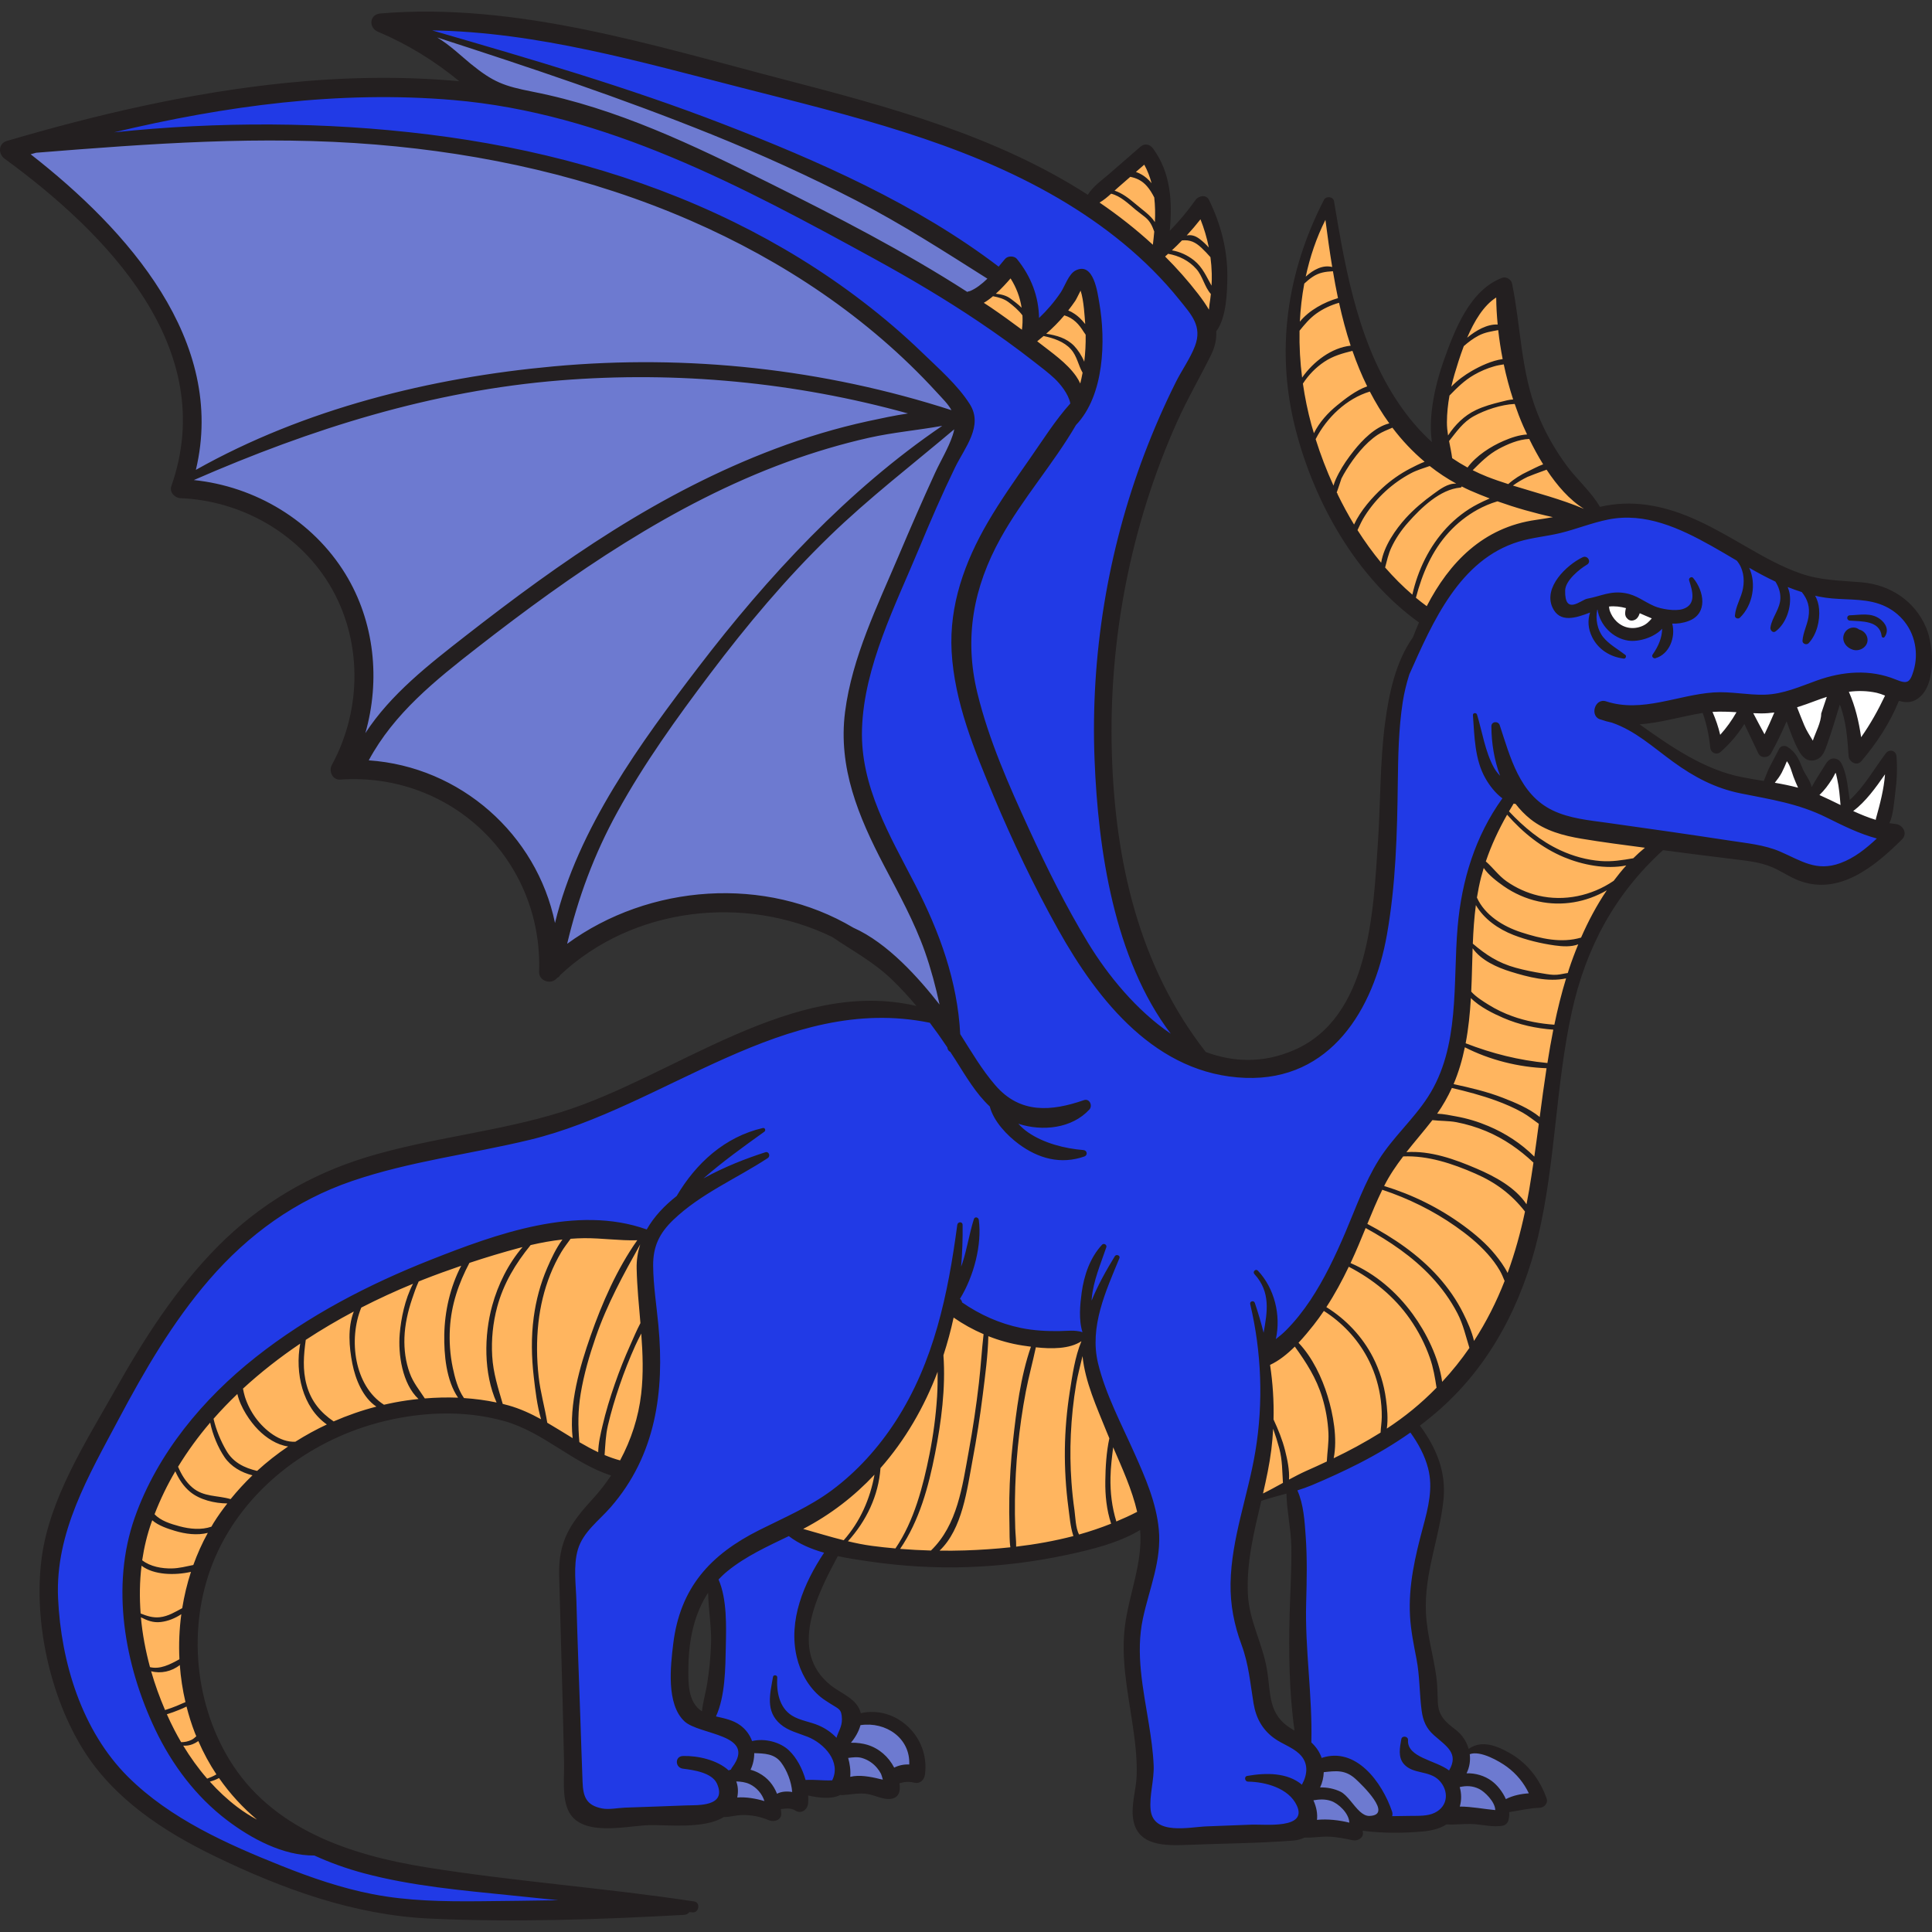 <svg xmlns="http://www.w3.org/2000/svg" viewBox="0 0 512 512" width="512" height="512">
	<rect x="0" y="0" width="512" height="512" fill="#333333" stroke="none"/>
	<style>
		tspan { white-space:pre }
		.shp0 { fill: #ffffff } 
		.shp1 { fill: #213ae6 } 
		.shp2 { fill: #ffb55f } 
		.shp3 { fill: #6d7ad0 } 
		.shp4 { fill: #231f20 } 
	</style>
	<g id="Layer">
		<path id="Layer" class="shp0" d="M435.8 161.97L433.95 161.16L433.6 162.19C433.27 163.17 432.92 163.37 432.57 163.44C432.51 163.45 432.45 163.46 432.4 163.46C432.31 163.46 432.12 163.46 431.85 163.11C431.67 162.88 431.64 162.64 431.73 162.06C431.75 161.87 431.79 161.67 431.85 161.49L432.18 160.49L431.17 160.21C429.9 159.86 428.71 159.68 427.52 159.68C427.12 159.68 426.71 159.7 426.3 159.75L425.3 159.85L425.41 160.85C425.45 161.26 425.5 161.72 425.66 162.18C426.11 163.44 426.82 164.56 427.73 165.42C429.08 166.73 430.83 167.44 432.66 167.44C433.64 167.44 434.62 167.24 435.56 166.85C436.94 166.28 437.77 165.39 438.5 164.53L439.4 163.47L438.11 162.95C437.34 162.64 436.57 162.3 435.8 161.97Z" />
		<path id="Layer" class="shp0" d="M497.54 182.62C496.05 182.3 494.5 182.13 492.95 182.13C491.94 182.13 490.89 182.2 489.84 182.34L488.52 182.51L489.06 183.73C490.53 187.09 491.53 190.84 492.23 195.51L492.6 197.97L494.04 195.94C496.36 192.66 498.4 189.11 500.47 184.77L500.92 183.81L499.94 183.41C498.96 183.02 498.22 182.78 497.54 182.62Z" />
		<path id="Layer" class="shp0" d="M490.52 214.14L489.18 215.15L490.71 215.85C493.05 216.92 494.99 217.68 496.8 218.23L497.99 218.59L498.09 217.35C498.09 217.29 498.11 217.22 498.11 217.18C499.22 213.23 500.23 209.35 500.55 205.28L500.84 201.6L498.73 204.63C496.08 208.44 493.63 211.79 490.52 214.14Z" />
		<path id="Layer" class="shp0" d="M487.83 206.13L487.68 205.45C487.5 204.63 487.33 203.85 486.45 203.85C485.76 203.85 485.49 204.4 485.27 204.84C485.13 205.12 484.95 205.49 484.66 205.96C483.56 207.69 482.58 208.93 481.48 209.96L480.39 211L481.77 211.6C483.54 212.39 485.33 213.26 487.05 214.11L488.91 215.01L488.72 212.83C488.53 210.63 488.34 208.35 487.83 206.13Z" />
		<path id="Layer" class="shp0" d="M481.37 196.59C481.58 195.95 481.86 195.27 482.16 194.54C482.83 192.9 483.59 191.03 483.64 189.25C484.11 187.83 484.58 186.42 485.07 185L485.7 183.14L483.82 183.72C482.85 184.02 481.86 184.37 480.79 184.78C479.26 185.36 477.61 185.96 475.94 186.48L474.92 186.8L475.31 187.8C475.93 189.39 476.56 190.98 477.21 192.54C477.74 193.81 478.42 194.92 479.08 196L479.56 196.79L480.69 198.67L481.37 196.59Z" />
		<path id="Layer" class="shp0" d="M476.23 205.51C476.11 205.18 476 204.83 475.89 204.49C475.51 203.32 475.12 202.11 474.33 201.11L473.25 199.75L472.61 201.36C472.15 202.52 471.73 203.45 471.28 204.3C470.82 205.18 470.25 205.93 469.56 206.82L468.51 208.15L470.17 208.43C472.54 208.83 474.47 209.24 476.24 209.72L478.25 210.26L477.28 208.03C476.91 207.2 476.54 206.35 476.23 205.51Z" />
		<path id="Layer" class="shp0" d="M471.82 187.6L470.09 187.83C468.91 187.99 467.81 188.06 466.75 188.06C466.06 188.05 465.36 188.03 464.67 188L462.95 187.93L463.74 189.46C464.6 191.12 465.55 192.9 466.73 195.07L467.67 196.77L468.51 195.03C469.45 193.09 470.33 191.13 471.14 189.21L471.82 187.6Z" />
		<path id="Layer" class="shp0" d="M456.12 187.59C455.29 187.59 454.52 187.62 453.77 187.66L452.34 187.75L452.91 189.06C453.79 191.06 454.44 193 454.9 194.97L455.33 196.83L456.61 195.41C458.32 193.51 459.78 191.49 461.05 189.23L461.84 187.84L460.24 187.74C458.58 187.64 457.31 187.59 456.12 187.59Z" />
	</g>
	<g id="Layer">
		<path id="Layer" fill-rule="evenodd" class="shp1" d="M508.43 170.57C508.9 173.06 508.8 175.53 508.11 177.9C507.51 179.93 506.81 181.74 504.81 181.74C504 181.74 503.1 181.44 501.99 180.99C499.12 179.82 496.02 179.23 492.8 179.23C489.31 179.23 485.62 179.92 481.84 181.27C481.04 181.56 480.25 181.85 479.47 182.15C475.76 183.54 471.92 184.97 467.65 185.08C467.37 185.09 467.09 185.1 466.81 185.1C464.94 185.1 463.07 184.93 461.27 184.76C459.51 184.6 457.68 184.44 455.91 184.44C455.35 184.44 454.79 184.45 454.22 184.49C451 184.71 447.7 185.44 444.51 186.14C440.58 187 436.53 187.9 432.48 187.9C429.9 187.9 427.57 187.54 425.34 186.81C425.17 186.76 425.01 186.73 424.87 186.73C424.11 186.73 423.61 187.51 423.53 188.25C423.5 188.62 423.51 189.51 424.52 189.72L424.58 189.74L424.64 189.76C425.47 190.06 426.35 190.3 427.34 190.52L427.4 190.53L427.45 190.55C432.42 192.25 436.3 195.23 440.4 198.37C441.58 199.28 442.78 200.2 444.01 201.09C450.15 205.54 455.53 208.06 461.47 209.26C462.56 209.49 463.65 209.7 464.72 209.9C471.5 211.23 477.91 212.47 484.48 215.74C488.94 217.95 493.1 220.02 497.63 221.24L499.37 221.71L498.05 222.94C495.37 225.44 492.09 228.19 488.07 229.66C486.4 230.28 484.81 230.57 483.22 230.57C479.88 230.57 477.04 229.24 474.03 227.82C473.16 227.41 472.25 226.98 471.3 226.57C467.99 225.15 464.27 224.62 460.68 224.11C459.91 224 459.15 223.89 458.39 223.77C448.77 222.3 438.71 220.84 425.77 219.04C425.17 218.95 424.56 218.87 423.96 218.79C419.58 218.21 415.05 217.61 410.97 215.63C402.66 211.59 399.79 202.71 397.25 194.87C397 194.07 396.74 193.27 396.48 192.49C396.47 192.45 396.44 192.38 396.32 192.38L395.22 192.47L396.22 192.46C396.25 196.96 397.03 201.38 398.48 205.22L396.82 206.27C396.07 205.5 395.49 204.73 395.04 203.92C393.39 200.97 392.5 197.5 391.66 194.13C391.98 198.24 392.55 202.34 394.55 205.82C395.24 207.03 396.71 209.28 398.74 210.76L399.54 211.34L398.96 212.15C392.34 221.34 388.41 232.62 387.28 245.67C386.96 249.27 386.84 253.05 386.72 256.71C386.33 268.61 385.93 280.91 379.26 291.24C377.35 294.2 375.03 296.88 372.8 299.48C370.49 302.16 368.1 304.93 366.21 307.95C363.4 312.46 361.34 317.51 359.36 322.39C358.74 323.91 358.12 325.43 357.48 326.94C355.08 332.54 352.09 339.08 348.06 345.14C345.98 348.27 343.83 350.93 341.51 353.25C340.54 354.22 339.51 355.05 338.71 355.67L336.52 357.36L337.12 354.66C337.89 351.19 337.66 347.51 336.57 344.19C336.95 347.19 336.41 350.26 335.87 353.28L333.9 353.43C333.86 353.26 333.81 353.09 333.77 352.91C335.42 363.48 335.4 374.35 333.67 384.76C332.95 389.16 331.86 393.54 330.81 397.79C329.05 404.87 327.24 412.2 327.11 419.63C327.01 424.91 327.94 430.09 329.94 435.48C331.46 439.6 332.02 443.46 332.62 447.54C332.8 448.74 332.98 449.97 333.18 451.22C333.83 455.09 335.46 457.85 338.33 459.89C339.13 460.46 340.03 460.94 340.98 461.44C342.36 462.16 343.79 462.91 344.97 464.01C347.55 466.42 347.88 469.86 345.88 473.44L345.29 474.5L344.36 473.72C342.31 472 339.45 471.13 335.86 471.13C334.97 471.13 334.02 471.18 333.03 471.29C337.64 471.82 342.56 473.79 344.56 478.03C345.31 479.63 345.34 481 344.64 482.1C343.25 484.29 339.45 484.59 335.93 484.59C335.16 484.59 334.42 484.57 333.74 484.56C333.2 484.55 332.7 484.54 332.27 484.54C332.07 484.54 331.88 484.54 331.71 484.55L331.16 484.57C327.36 484.71 323.57 484.85 319.77 485.01C319.06 485.03 318.18 485.12 317.25 485.21C315.79 485.35 314.14 485.51 312.51 485.51C312.51 485.51 312.5 485.51 312.49 485.51C310.5 485.51 304.52 485.49 303.92 479.72C303.71 477.61 304.01 475.39 304.3 473.25C304.55 471.44 304.8 469.57 304.73 467.85C304.55 464.08 303.98 460.29 303.46 457.04C303.27 455.88 303.08 454.71 302.88 453.55C301.52 445.43 300.11 437.03 301.91 428.66C302.4 426.35 303.03 424.08 303.65 421.88C305.19 416.33 306.64 411.09 306.09 405.35C305.41 398.3 302.39 391.52 299.73 385.54C298.96 383.81 298.14 382.05 297.32 380.29C294.49 374.25 291.57 368 290.01 361.54C287.99 353.19 290.7 345.27 293.83 337.61C292.53 339.94 291.25 342.45 290.21 345.04L288.29 344.6C288.29 344.55 288.29 344.5 288.29 344.44C288.29 344.35 288.29 344.25 288.3 344.15C288.65 340.17 289.95 336.58 291.21 333.11C291.35 332.72 291.49 332.32 291.63 331.92C289.58 334.7 288.24 338.32 287.64 342.72C287.21 345.81 286.84 349.74 287.82 352.73L288.42 354.58L286.56 353.99C285.8 353.75 284.98 353.64 283.91 353.64C283.36 353.64 282.82 353.67 282.26 353.69C281.76 353.72 281.24 353.74 280.72 353.75C280.41 353.75 280.1 353.75 279.79 353.75C276.18 353.75 273.2 353.49 270.38 352.91C264.78 351.76 259.4 349.43 254.4 345.98L254.03 345.73L253.97 345.29C253.96 345.17 253.89 345.07 253.84 345.04L253.02 344.5L253.53 343.67C256.93 338.17 258.85 330.92 258.54 325.07C258.19 326.34 257.9 327.63 257.6 328.9C257.15 330.87 256.68 332.91 256.04 334.9C255.91 335.27 255.78 335.64 255.65 336.01L253.71 335.59C253.89 333.4 254.01 331.21 254.07 329.04C251.68 345.38 247.84 362.27 238.2 377.17C233.44 384.51 227.51 390.93 221.03 395.74C216.28 399.27 210.95 401.85 205.8 404.35C204.44 405.01 203.08 405.67 201.73 406.34C187.92 413.25 181.03 422.33 179.4 435.77C178.74 441.16 177.53 451.2 182.07 455.44C183.17 456.47 185.58 457.23 187.91 457.96C191.66 459.14 195.54 460.36 196.47 463.23C197.01 464.9 196.47 466.77 194.82 468.98C194.74 469.08 194.69 469.16 194.65 469.3L194.48 469.75L193.87 469.95C193.74 469.99 193.62 470.03 193.5 470.08L192.9 470.35L192.41 469.91C189.55 467.28 184.76 466.35 181.53 466.35C181.36 466.35 181.18 466.35 181.01 466.36C180.59 466.37 180.38 466.55 180.36 466.9C180.35 467.17 180.49 467.65 181.1 467.73C183.78 468.06 189.36 468.75 190.92 472.31C191.75 474.18 191.78 475.74 191 476.96C189.47 479.34 185.37 479.4 182.92 479.43C182.61 479.44 182.32 479.44 182.09 479.45C178.2 479.61 174.32 479.74 170.43 479.87L165.72 480.03C165.12 480.05 164.47 480.12 163.81 480.19C162.9 480.28 161.97 480.38 161.06 480.38C160.42 480.38 159.86 480.33 159.36 480.23C154.09 479.21 153.52 475.77 153.38 472.34C153.22 468.24 153.08 464.13 152.94 460.02L152.8 455.69C152.7 452.94 152.6 450.18 152.5 447.42C152.24 439.91 151.96 432.14 151.76 424.49C151.73 423.46 151.67 422.38 151.6 421.28C151.39 417.6 151.16 413.8 152.18 410.36C153.25 406.71 155.89 404.08 158.44 401.53C159.38 400.59 160.26 399.71 161.07 398.77C171.46 386.86 175.4 371.78 173.47 351.3C173.32 349.71 173.14 348.12 172.96 346.52C172.54 342.89 172.12 339.14 172.09 335.43C172.04 330.25 173.72 326.41 177.71 322.59C182.63 317.86 188.56 314.48 194.31 311.21C196.85 309.77 199.46 308.27 201.96 306.69C196.31 308.57 191.24 310.75 186.9 313.17L185.75 311.55C190.25 307.61 195.13 304.02 199.92 300.57C190.02 303.74 183.75 311.38 180.18 317.47L180.09 317.63L179.94 317.75C176.54 320.41 173.96 323.29 172.25 326.31L171.83 327.05L171.04 326.76C166.5 325.14 161.45 324.31 156.04 324.31C142.19 324.31 127.9 329.5 114.46 334.81C96.15 342.04 81.09 350.42 68.42 360.42C57.71 368.87 43.51 383.02 36.65 402.47C30.98 418.56 32.94 438.76 42.03 457.89C46.63 467.57 53.11 475.76 60.75 481.57C65.25 484.99 74.14 490.73 83.09 490.73L83.52 490.73L83.72 490.82C87.82 492.7 92.17 494.26 96.64 495.45C108.2 498.55 120.37 499.77 132.13 500.95L135.69 501.31C139.8 501.73 143.92 502.16 148.03 502.59L147.94 504.58L143.33 504.65C137.9 504.73 132.47 504.81 127.05 504.85C125.9 504.86 124.76 504.86 123.62 504.86C116.06 504.86 107.17 504.64 98.54 502.95C91.28 501.54 83.79 499.21 74.26 495.41C60.44 489.88 44.74 483.03 33.22 471.59C22.15 460.59 15.29 443.11 14.39 423.63C13.63 407.21 21.27 392.96 28.67 379.17C29.3 378 29.92 376.83 30.55 375.66C37.15 363.2 44.65 350.07 54.67 338.48C65.56 325.89 78.45 316.99 92.98 312.03C102.8 308.67 113.11 306.65 123.07 304.7C128.7 303.6 134.52 302.45 140.18 301.09C153 297.99 165.59 291.94 177.77 286.1C195.54 277.57 213.92 268.75 233.59 268.75C237.97 268.75 242.35 269.19 246.6 270.06L246.97 270.13L247.2 270.44C248.8 272.55 250.38 274.76 251.87 277L252.04 277.26L252.04 277.46L252.05 277.53C252.08 277.75 252.18 277.82 252.27 277.87L252.53 277.99L253.06 278.81C253.4 279.33 253.74 279.85 254.07 280.38L255.02 281.9C257.38 285.65 259.82 289.54 262.98 292.5L263.19 292.7L263.26 292.98C264.45 297.53 269.12 301.3 270.53 302.35C274.18 305.07 277.95 306.46 281.73 306.46C283.31 306.46 284.9 306.21 286.47 305.72C282.91 305.38 276.82 304.31 271.9 300.93C270.94 300.27 270.02 299.47 269.11 298.48L266.53 295.66L270.16 296.85C272.2 297.52 274.4 297.87 276.55 297.87C281.23 297.87 285.28 296.26 287.95 293.34C288.11 293.17 288.1 292.91 288.02 292.72C287.98 292.64 287.88 292.46 287.72 292.46C287.67 292.46 287.62 292.47 287.57 292.49C283.38 293.94 279.81 294.65 276.66 294.65C271.19 294.65 266.74 292.57 263.05 288.3C260.01 284.8 257.49 280.77 255.06 276.88C254.58 276.12 253.48 274.37 253.48 274.37L253.46 274.11C252.84 261.81 249.1 249.38 241.69 235.01C240.96 233.59 240.22 232.18 239.47 230.76C233.34 219.07 226.99 206.99 227.43 193.14C227.88 179.12 233.74 165.6 239.4 152.51C240.52 149.93 241.63 147.37 242.68 144.85C246.3 136.13 249.23 129.53 252.2 123.42C252.72 122.35 253.35 121.25 253.96 120.18C256.43 115.85 258.76 111.75 256.17 107.64C253.54 103.51 249.6 99.78 245.79 96.17C245.08 95.49 244.37 94.82 243.69 94.16C238.93 89.56 233.69 85.06 228.11 80.77C217.75 72.81 206.28 65.73 194.03 59.73C170.22 48.06 143.09 40.28 113.41 36.62C99.23 34.87 84.56 33.98 69.82 33.98C56.73 33.98 43.45 34.68 30.33 36.06L29.99 34.1C56.41 27.8 79.83 24.74 101.59 24.74C107.88 24.74 114.15 25 120.2 25.51C161.59 29.04 199.09 49.58 232.18 67.7C242.7 73.47 251.76 78.93 259.88 84.39C265.36 88.08 270.23 91.61 274.78 95.17L275.76 95.94C277.23 97.09 278.75 98.27 280.14 99.57C281.9 101.23 284.14 104.1 284.63 106.74L284.73 107.22L284.4 107.59C281.33 111.01 278.67 114.91 276.1 118.68C275.31 119.83 274.53 120.98 273.73 122.12L273.03 123.13C269.47 128.22 265.79 133.49 262.62 138.93C255.67 150.87 252.59 161.88 253.19 172.61C253.93 186 259.42 199.09 264.26 210.64C269.53 223.22 275.26 235.06 281.28 245.83C295.49 271.29 311.46 283.99 330.11 284.65C330.55 284.67 330.99 284.67 331.42 284.67C357.95 284.67 365.03 256.24 366.57 247.53C368.91 234.26 369.27 220.45 369.43 207.44C369.51 200.78 369.61 193.23 370.75 185.89C371.13 183.45 371.71 181.01 372.53 178.44L372.54 178.38L372.88 177.62C379.19 163.47 386.33 147.43 402.17 142.58C404.3 141.94 406.5 141.56 408.63 141.19C410.15 140.93 411.73 140.66 413.23 140.3C415.1 139.85 416.98 139.26 418.79 138.68C421.12 137.95 423.52 137.19 425.97 136.7C427.67 136.36 429.42 136.18 431.18 136.18C439.31 136.18 446.97 139.84 454.04 143.8C456.13 144.97 458.23 146.21 460.25 147.41L460.9 147.79L461.01 147.92C461.23 148.18 461.44 148.46 461.63 148.75L461.3 148.03L464.04 149.6C466.66 151.1 468.84 152.25 470.91 153.22L471.18 153.35L471.33 153.59C472.33 155.16 472.82 156.79 472.81 158.44C472.8 160.3 472.06 161.8 471.35 163.26C470.84 164.3 470.36 165.29 470.17 166.34C472.42 164.5 473.78 160.74 473.29 157.6C473.21 157.08 473.06 156.55 472.83 155.93L472 153.77L474.14 154.64C475.26 155.1 476.46 155.53 477.8 155.96L478.09 156.05L478.28 156.28C480.11 158.56 480.73 160.94 480.23 163.78C480.06 164.78 479.75 165.71 479.46 166.61C479.12 167.64 478.8 168.62 478.69 169.64C480.4 167.71 481.33 164.54 481.07 161.5C480.98 160.36 480.68 159.34 480.15 158.37L479.11 156.45L481.24 156.91C482.18 157.12 483.02 157.27 483.82 157.39C485.57 157.65 487.4 157.73 489.17 157.81C492.2 157.94 495.33 158.07 498.32 159.09C503.62 160.9 507.4 165.19 508.43 170.57ZM428.37 173.09C428.36 173.08 428.34 173.07 428.33 173.06C426.82 172.02 425.27 170.93 424.1 169.49C422.83 167.91 422.12 165.77 422.1 163.57C421.79 165.19 422.03 166.77 422.82 168.37C423.93 170.63 425.89 172.29 428.37 173.09ZM449.24 155.81C449.79 158.29 449.75 161.21 446.31 162.34C445.64 162.56 444.81 162.67 443.85 162.67C441.62 162.67 439.27 162.1 438.03 161.56C436.98 161.11 436.08 160.6 435.2 160.1C433.65 159.23 432.3 158.47 430.42 158.16C429.83 158.06 429.26 158.01 428.69 158.01C427.04 158.01 425.64 158.41 424.01 158.86C423 159.15 421.96 159.44 420.78 159.66C420.58 159.69 420.07 159.96 419.67 160.18C418.71 160.69 417.63 161.27 416.56 161.27C415.88 161.27 415.27 161.03 414.82 160.56C414.07 159.8 413.74 158.5 413.78 156.47C413.87 152.45 419.99 148.82 420.05 148.78C420.13 148.72 420.11 148.67 420.06 148.61C420.04 148.59 420 148.55 419.95 148.55C419.92 148.55 419.89 148.56 419.84 148.58C416.24 150.32 410.13 155.78 412.33 160.57C413.03 162.1 414.06 162.78 415.68 162.78C417.32 162.78 419.29 162.07 421.02 161.4L422.41 160.86L422.42 160.83L423.06 160.61L424.19 160.25L424.36 161.41C424.92 165.14 427.98 168.23 431.64 168.77C431.94 168.82 432.27 168.84 432.62 168.84C434.84 168.84 438.01 167.85 439.76 165.94L441.56 163.98L441.49 166.65C441.44 168.81 440.77 170.88 439.42 173.08C441.91 171.71 442.91 168.23 442.2 165.51L441.85 164.2L443.21 164.26C443.36 164.27 443.51 164.27 443.66 164.27C444.87 164.27 446.01 164.06 447.17 163.63C448.67 163.06 449.62 162.08 449.98 160.71C450.36 159.28 450.06 157.48 449.24 155.81ZM462.64 150.91C463.14 152.49 463.23 154.29 462.88 156.13C462.66 157.34 462.23 158.44 461.81 159.51C461.42 160.53 461.04 161.5 460.85 162.5C463.58 159.46 464.36 154.6 462.64 150.91ZM493.86 169.19C493.69 168.52 493.14 167.98 492.46 167.81L492.24 167.76L492.07 167.61C491.83 167.42 491.53 167.31 491.22 167.31L491.2 167.31C490.46 167.31 489.83 167.78 489.58 168.51C489.42 168.99 489.46 169.48 489.7 169.94C490.02 170.55 490.66 171.05 491.37 171.25C491.55 171.3 491.73 171.32 491.91 171.32C492.57 171.32 493.21 171.02 493.59 170.53C493.8 170.26 494.02 169.8 493.86 169.19ZM498.65 165.9C498.34 165.43 497.91 165.07 497.63 164.85C496.85 164.28 495.99 163.98 494.84 163.88C496.32 164.18 497.73 164.74 498.65 165.9Z" />
		<path id="Layer" class="shp1" d="M381.92 460.17C381.51 459.82 381.08 459.47 380.66 459.09C378.93 457.56 378.09 455.85 377.74 453.21C377.48 451.3 377.36 449.35 377.23 447.46C377.06 444.82 376.88 442.1 376.35 439.37L376.19 438.51C375.54 435.17 374.87 431.71 374.67 428.27C374.21 420.16 376.1 412.31 378.08 404.96C379.4 400.05 380.89 394.48 379.43 388.85C378.59 385.63 377 382.43 374.58 379.06L374 378.25L373.19 378.82C369.09 381.72 364.52 384.46 359.62 386.97C355.87 388.88 351.86 390.73 347.35 392.64C346.19 393.12 344.94 393.57 343.52 394.02L342.45 394.35L342.91 395.38C344.43 398.76 344.73 402.96 344.99 406.67L345.02 407.16C345.44 412.99 345.32 418.77 345.15 424.68C344.97 430.97 345.41 437.31 345.84 443.45C346.25 449.39 346.67 455.52 346.52 461.55L346.39 462.09L346.82 462.49C348.04 463.62 348.83 464.79 349.31 466.19L349.63 467.13L350.57 466.82C351.62 466.46 352.68 466.28 353.72 466.28C360.25 466.28 365.58 473.38 367.97 480.41C368.04 480.61 368.04 480.81 367.98 480.98L367.53 482.33L368.96 482.3C369.92 482.27 370.89 482.26 371.85 482.25L373.77 482.22C374.07 482.22 374.38 482.21 374.7 482.21C376.62 482.21 378.79 482.21 380.64 481.31C382.54 480.38 383.76 478.83 384.09 476.94C384.44 474.92 383.69 472.74 382.09 471.1C380.59 469.57 378.65 469.12 376.93 468.72C375.33 468.34 373.82 467.99 372.81 466.85C371.71 465.6 371.87 463.83 372.17 462.05C372.59 465.14 376.02 466.55 379.08 467.81C380.67 468.46 382.31 469.14 383.41 469.98L384.31 470.67L384.88 469.7C387.65 465 384.74 462.55 381.92 460.17Z" />
		<path id="Layer" class="shp1" d="M312.49 101.75C313.09 100.54 313.78 99.35 314.51 98.09C315.64 96.16 316.81 94.16 317.6 92.09C319.69 86.65 316.96 83.3 314.08 79.74L313.4 78.91C305.13 68.59 294.21 59.42 280.94 51.67C256.74 37.53 229.06 30.49 202.3 23.69L196.75 22.27C193.89 21.54 191.03 20.8 188.16 20.06C164.24 13.85 139.5 7.44 114.55 7.06L114.25 9.02C139.52 16.34 165.65 23.92 191.15 33.76C214.65 42.83 241.68 54.4 264.03 71.46L264.79 72.03L265.4 71.31C266.02 70.58 266.61 69.88 267.12 69.27C267.26 69.09 267.59 68.98 267.93 68.98C268.27 68.98 268.57 69.09 268.71 69.26C272.36 73.75 274.26 78.81 274.36 84.29L274.4 86.56L276.05 85C278.29 82.87 280.28 80.53 281.94 78.06C282.3 77.52 282.64 76.83 283 76.11C283.68 74.75 284.52 73.07 285.49 72.57C285.93 72.35 286.32 72.24 286.67 72.24C289 72.24 289.91 77.83 290.25 79.93L290.36 80.54C292.07 90.39 291.54 104.52 284.43 111.94L284.35 112.02L284.29 112.13C281.46 116.99 278.07 121.69 274.8 126.24C271.17 131.3 267.41 136.54 264.34 142.06C256.63 155.93 254.57 169.61 258.04 183.89C261.06 196.3 266.28 208.14 271.81 220.19C277.39 232.35 282.35 241.91 287.42 250.28C291.04 256.24 298.73 267.34 309.71 274.78L311.07 273.35C299.06 257.49 292.33 233.25 291.07 201.3C289.99 174.06 294.54 146.16 304.23 120.6C306.7 114.12 309.48 107.78 312.49 101.75Z" />
		<path id="Layer" class="shp1" d="M221.65 451.3C221.37 451.13 221.07 450.95 220.74 450.74C220.46 450.55 220.17 450.37 219.89 450.19C219.26 449.79 218.66 449.41 218.12 448.96C215.22 446.57 213.09 443.01 212.13 438.95C210.25 430.99 212.63 421.94 219.22 412.04L219.98 410.91L218.67 410.53C214.89 409.44 211.94 408.06 209.65 406.29L209.16 405.91L207.08 406.91C201.96 409.37 196.66 411.92 192.15 415.59C191.3 416.28 190.5 417.04 189.69 417.9L189.24 418.38L189.51 418.98C191.62 423.81 191.47 430.73 191.36 435.78L191.33 437.21C191.22 442.69 191.09 449.52 188.83 454.45L188.32 455.57L190.06 455.97C192.09 456.43 194 456.86 195.6 458.04C196.87 458.97 197.82 460.25 198.36 461.74L198.66 462.58L199.54 462.37C200.2 462.21 200.91 462.13 201.66 462.13C204.23 462.13 206.82 463.08 208.42 464.62C210.19 466.33 211.69 469.01 212.52 471.98L212.74 472.76L213.55 472.71C213.94 472.68 214.34 472.67 214.74 472.67C215.53 472.67 216.32 472.71 217.11 472.75C217.93 472.79 218.75 472.83 219.57 472.83C219.91 472.83 220.24 472.82 220.58 472.81L221.16 472.78L221.43 472.26C222.38 470.35 222.47 468.27 221.7 466.24C220.6 463.37 217.74 460.66 214.4 459.34C213.77 459.09 213.12 458.86 212.46 458.63C210.62 457.98 208.88 457.37 207.48 456.18C205.01 454.07 204.8 451.52 205.16 448.62C205.59 451.24 206.74 453.85 209.32 455.47C210.7 456.35 212.27 456.81 213.8 457.25C214.79 457.54 215.72 457.81 216.57 458.18C218.25 458.9 219.73 459.92 220.96 461.22L222.17 462.5L222.65 460.8C222.78 460.31 222.99 459.84 223.2 459.34C223.64 458.31 224.14 457.14 224.11 455.59C224.06 452.86 223.23 452.24 221.65 451.3Z" />
	</g>
	<g id="Layer">
		<path id="Layer" class="shp2" d="M419.29 221.28C415.02 220.57 410.13 219.41 406.21 216.3C404.84 215.2 403.57 213.9 402.44 212.44L402.18 212.1L401.76 212.06C401.62 212.04 401.49 212.02 401.36 211.99L400.65 211.82L400.28 212.44C399.92 213.03 399.57 213.61 399.23 214.19L399.23 214.18L399.02 214.55L398.66 215.16L398.67 215.17L398.53 215.4C396.12 219.64 394.28 223.7 392.88 227.78L392.85 227.75L392.24 229.72C392 230.52 391.78 231.32 391.56 232.14C391.19 233.59 390.86 235.16 390.55 236.9L390.51 236.83L390.13 239.73C389.79 242.27 389.56 244.98 389.39 248.34L389.37 248.31L389.26 251.26C389.2 252.89 389.16 254.51 389.12 256.14C389.06 258.35 388.99 260.54 388.89 262.74L388.87 263.15L388.88 263.16L388.8 264.43C388.53 268.93 388.09 272.81 387.43 276.29L387.34 276.78L387.22 277.34C386.5 280.83 385.54 283.96 384.3 286.91L384.19 287.16L384.18 287.16L383.84 287.91C382.8 290.22 381.52 292.46 380.03 294.56L379.18 295.78L379.16 295.78L378.81 296.22C377.62 297.76 376.37 299.27 375.16 300.73C374.07 302.05 372.98 303.37 371.92 304.71L370.53 306.48L370.6 306.48C368.61 309.13 367.1 311.5 365.92 313.85L365.38 314.91L365.4 314.91C363.93 317.94 362.63 321.05 361.44 323.97L361.41 324.02L361.41 324.02L360.71 325.73C359.59 328.46 358.42 331.28 357.15 334C357.15 334 357.02 334.25 356.99 334.32L356.88 334.57L356.54 335.27C354.62 339.25 352.7 342.72 350.66 345.86L350.11 346.71L350.11 346.71L350.01 346.85C349.16 348.1 348.26 349.34 347.33 350.54C346.31 351.82 344.95 353.5 343.39 355.17L342.94 355.65L342.43 356.15C340.23 358.34 338.18 359.87 336.16 360.8L335.48 361.12L335.59 361.86C336.31 366.62 336.62 371.43 336.5 376.15L336.49 376.39L336.59 376.6C336.89 377.24 337.16 377.84 337.41 378.43L336.4 378.57C336.3 380.51 336.14 382.31 335.91 384.09C335.42 388.02 334.58 391.93 333.74 395.56L333.26 397.61L335.15 396.69C336.75 395.9 338.33 395.03 339.86 394.19L341.03 393.55L341.03 393.54L342.07 392.98C343.49 392.22 345 391.42 346.56 390.73C348.4 389.91 350.23 389.08 352.05 388.22L352.07 388.21L352.06 388.22L353.88 387.35C356.17 386.24 358.19 385.21 360.05 384.19C362.25 382.99 364.26 381.82 366.19 380.62L366.19 380.65L368.06 379.42C373.03 376.16 377.27 372.68 381.41 368.46L381.49 368.38L381.5 368.41L382.92 366.88C385.56 364.05 388 361.01 390.18 357.84L390.19 357.87L391.47 355.9C394.67 350.96 397.43 345.56 399.67 339.85L399.67 339.86L400.47 337.69C402.28 332.74 403.76 327.5 405.02 321.71L405.03 321.73L405.51 319.34C405.76 318.08 406 316.81 406.22 315.54C406.62 313.18 406.98 310.83 407.31 308.62L407.31 308.62L407.35 308.35C407.36 308.32 407.36 308.28 407.37 308.24L407.45 307.73L407.44 307.72L407.6 306.65C407.94 304.31 408.25 301.95 408.57 299.6L408.87 297.35L408.86 297.34L409.17 295.05C409.69 291.17 410.23 287.17 410.84 283.24L410.91 282.79L410.92 282.79L411.07 281.86C411.63 278.31 412.11 275.59 412.62 273.06L412.71 272.62L412.72 272.62L412.9 271.76C413.82 267.32 414.83 263.33 415.99 259.57L416.23 258.77L416.24 258.77L416.43 258.16L416.75 257.14C417.46 255 418.28 252.81 419.17 250.64L419.73 249.28L419.92 248.87C421.9 244.34 424.16 240.17 426.65 236.5L425.87 235.66C426.63 235.24 427.38 234.81 428.1 234.32L428.29 234.22L428.43 234.04C429.59 232.49 430.67 231.18 431.72 230.02L433.19 228.4L433.31 228.38L433.53 228.16C434.57 227.13 435.56 226.24 436.55 225.43L438.35 223.97L434.42 223.45C429.45 222.8 424.31 222.12 419.29 221.28Z" />
		<path id="Layer" class="shp2" d="M420.31 134.01C417.02 131.98 413.78 128.59 410.7 123.93L410.36 123.43L409.8 122.52C408.57 120.55 407.38 118.38 406.16 115.89L406 115.56L405.6 114.71C405.24 113.96 404.89 113.21 404.58 112.5C403.84 110.81 403.11 108.92 402.36 106.73L402.11 106.02L402.11 106.02L401.95 105.55C400.99 102.62 400.16 99.53 399.49 96.35L399.38 95.87L399.2 94.97C398.72 92.51 398.33 89.96 398.03 87.37L398 87.04L398.01 87.04L397.9 85.89C397.66 83.43 397.53 81.05 397.51 78.83L397.5 77.04L395.98 77.99C392.9 79.93 390.26 83.56 387.89 89.11L388.75 89.75C388.27 90.12 387.78 90.51 387.26 90.97L387.07 91.13L386.98 91.37C385.99 93.98 385.22 96.5 384.52 98.84C384.16 100.08 383.87 101.19 383.63 102.24L382.8 105.79L382.99 105.59C382.64 107.78 382.46 109.85 382.45 111.88C382.44 112.97 382.54 114.14 382.76 115.55L383.16 118.11L383.22 118.03C383.24 118.14 383.26 118.24 383.27 118.32C383.5 119.43 383.71 120.48 383.85 121.55L383.91 122L384.28 122.25C385.63 123.16 387.02 124.01 388.43 124.78L388.59 124.86L388.59 124.87L388.68 124.91L389.2 125.19L389.21 125.18L389.83 125.49C391.22 126.19 392.49 126.77 393.7 127.24C395.17 127.82 396.8 128.39 398.75 129.03L398.73 129.04L399.77 129.36L399.94 129.42L399.94 129.42L400.64 129.63C402.31 130.15 403.99 130.65 405.66 131.15C410.23 132.5 414.96 133.89 419.39 135.78L420.31 134.01Z" />
		<path id="Layer" class="shp2" d="M374.59 159.18C374.62 159.2 374.64 159.22 374.66 159.24L374.9 159.44L374.9 159.43C375.77 160.14 376.63 160.81 377.51 161.45L378.45 162.13L378.99 161.1C385.88 147.76 395.11 140.46 407.23 138.76C408.85 138.54 410.4 138.27 411.71 138.04L411.74 136.07C406.8 135 401.91 133.59 397.2 131.91L396.88 131.77L396.81 131.8L395.14 131.17C393.4 130.51 391.64 129.79 389.92 129.04C389.21 128.72 388.52 128.37 387.82 128.02L386.7 127.45L386.5 128.27C386.37 128.28 386.25 128.31 386.12 128.33L386.42 127.29C384.02 125.99 381.7 124.45 379.51 122.72L379.17 122.45L378.18 121.61C375.11 119.02 372.32 116.07 369.86 112.83L369.86 112.82L368.99 111.62C367.17 109.1 365.51 106.38 363.91 103.31L363.58 102.69L363.22 101.95C361.81 99.11 360.54 96.07 359.35 92.65L359.05 91.79L359.05 91.79L358.89 91.3C357.75 87.84 356.75 84.16 355.84 80.03L355.61 78.99L355.6 79L355.56 78.81C355.02 76.26 354.56 73.68 354.23 71.71L354.09 70.91L354.04 70.6C353.41 66.76 352.82 62.69 352.24 58.15L351.83 54.92L350.36 57.82C348.03 62.42 346.24 67.56 345.05 73.1L344.4 76.14L344.48 76.07C343.97 79.05 343.62 82.11 343.47 85.2L343.32 88.25L343.39 88.16C343.34 92.17 343.56 96.21 344.08 100.2L344.24 101.43L344.24 101.44L344.24 101.49L344.41 102.76L344.44 102.72C344.98 106.2 345.69 109.61 346.57 112.85C346.71 113.36 346.87 113.88 347.02 114.39L347.59 116.28L347.58 116.3L347.7 116.69C347.72 116.73 347.74 116.78 347.75 116.83L347.97 117.55L347.98 117.52C349.26 121.47 350.76 125.37 352.48 129.12L353.65 131.68L353.66 131.61C355.03 134.42 356.48 137.09 357.97 139.54L358.95 141.14L358.96 141.12C360.96 144.25 363.08 147.17 365.25 149.78L365.97 150.64C365.97 150.64 365.97 150.65 365.97 150.65L366.25 150.98L366.66 151.47L366.66 151.44C368.91 153.98 371.25 156.31 373.63 158.35L374.1 158.76L374.1 158.78L374.59 159.18Z" />
	</g>
	<g id="Layer">
		<path id="Layer" class="shp3" d="M399.96 467.42C398.05 466.02 393.99 463.64 390.87 463.64C390.23 463.64 389.66 463.74 389.15 463.94L388.41 464.21L388.51 464.99C388.7 466.57 388.44 468.13 387.76 469.49L387.01 470.98L388.94 470.94C391.05 470.94 393.1 471.59 394.71 472.77C396.08 473.78 397.38 475.43 398.16 477.19L398.59 478.15L399.53 477.67C401.11 476.86 402.98 476.4 405.23 476.25L406.7 476.15L406.07 474.82C404.65 471.86 402.6 469.37 399.96 467.42Z" />
		<path id="Layer" class="shp3" d="M392.47 473.21C391.32 472.63 390.14 472.35 388.87 472.35C388.15 472.35 387.41 472.44 386.61 472.63L385.59 472.87L385.88 473.88C386.32 475.41 386.33 477 385.9 478.48L385.6 479.76L386.93 479.76C388.83 479.76 390.84 480.03 392.79 480.29C393.96 480.44 395.07 480.59 396.17 480.69L397.27 480.78L397.25 479.68C397.21 476.98 394.12 474.03 392.47 473.21Z" />
		<path id="Layer" class="shp3" d="M359.94 470.72C357.69 468.66 355.56 468.4 353.97 468.4C353.08 468.4 352.19 468.49 351.26 468.59L349.84 468.73L349.81 469.6C349.76 470.91 349.47 472.14 348.94 473.27L348.23 474.76L349.88 474.7C350.01 474.7 350.13 474.69 350.26 474.69C351.83 474.69 353.44 475.05 354.79 475.7C355.71 476.15 356.68 477.33 357.61 478.48C358.3 479.32 359 480.18 359.77 480.87C360.81 481.79 361.82 482.24 362.85 482.24L362.97 482.24C364.67 482.18 365.73 481.6 366.13 480.52C367.12 477.85 362.67 473.24 359.94 470.72Z" />
		<path id="Layer" class="shp3" d="M353.02 476.31C352.16 476.02 351.26 475.88 350.29 475.88C349.58 475.88 348.82 475.96 347.9 476.11L346.63 476.33L347.16 477.51C347.89 479.15 348.19 480.75 348.02 482.16L347.87 483.4L349.11 483.28C349.71 483.22 350.36 483.18 351.02 483.18C353.02 483.18 355.21 483.46 357.35 483.99L358.64 484.31L358.59 482.98C358.48 479.96 355.28 477.06 353.02 476.31Z" />
	</g>
	<g id="Layer">
		<path id="Layer" class="shp2" d="M321.85 68.76L322.05 68.97L321.33 65.4C320.81 62.81 320.05 60.24 319.07 57.75L318.43 56.14L317.36 57.5C316.14 59.04 314.96 60.42 313.76 61.72L312.81 62.75L312.78 62.75L312.52 63.02C311.52 64.05 310.69 64.87 309.89 65.61L309.09 66.35L308.91 66.5C308.75 66.64 308.59 66.78 308.43 66.93C308.33 67.03 308.22 67.13 308.11 67.23L307.31 67.94L308.06 68.69C311.26 71.88 314.18 75.19 316.74 78.52C317.91 80.05 318.82 81.37 319.52 82.57L321.06 85.23L321.43 81.61C321.47 81.23 321.5 80.93 321.52 80.81C321.62 80.17 321.71 79.54 321.78 78.96L321.88 79.14L322.07 75.76C322.14 74.52 322.16 73.48 322.13 72.48C322.1 71.26 322 70.01 321.85 68.76Z" />
		<path id="Layer" class="shp2" d="M306.86 52.04L306.78 51.87C306.34 51.02 305.73 49.94 304.9 48.94L306.15 48.3C305.64 46.41 304.98 44.72 304.12 43.16L303.52 42.07L299.08 45.93L299.08 45.93L295.6 48.97C295.6 48.97 294.86 49.63 294.71 49.76L293.36 50.93L293.39 50.94C292.62 51.62 291.8 52.29 290.89 52.81L289.51 53.6L290.83 54.51C295.88 57.95 300.6 61.69 304.83 65.59L306.25 66.9L306.5 64.99C306.64 63.92 306.75 62.88 306.84 61.88L306.91 61.98L307.06 58.91C307.18 56.55 307.12 54.3 306.88 52.22L306.86 52.04Z" />
		<path id="Layer" class="shp2" d="M296.65 384.83L295.03 381.09L295.04 381.08L294.65 380.16C294.47 379.72 294.28 379.28 294.11 378.85C293.75 377.94 293.37 377.03 292.99 376.1C290.76 370.66 288.45 365.03 287.88 359.28L286.38 359.18C286.7 358.03 287.07 356.9 287.52 355.81L288.79 352.76L286.04 354.6C284.36 355.72 281.87 356.29 278.65 356.29C277.43 356.29 276.11 356.22 274.62 356.06L274.28 356.02L273.34 355.9C272.67 355.81 272.03 355.72 271.43 355.63L271.17 355.59C268.21 355.14 265.22 354.32 262.29 353.17L261.74 352.95L261.74 352.94L261.06 352.65C258.33 351.48 255.72 350.04 253.29 348.35L252.06 347.49L251.74 348.96C251.04 352.23 250.14 355.56 249.07 358.85L249.01 359.04L249.02 359.23C249.12 360.6 249.16 362.02 249.17 363.48L247.55 363.19C243.9 372.77 238.87 381.26 232.59 388.4L232.37 388.65L232.37 388.68L231.02 390.12C225.61 395.9 219.34 400.67 212.39 404.29L210.14 405.47L212.58 406.14C213.85 406.5 215.11 406.86 216.36 407.23C218.47 407.84 220.66 408.46 222.84 409.02L222.83 409.03L223.28 409.14C223.3 409.14 223.32 409.15 223.34 409.15L223.93 409.3L223.93 409.29L224.48 409.42C226.76 409.97 228.87 410.38 230.93 410.66C232.76 410.91 234.68 411.12 236.76 411.31L236.74 411.33L238.46 411.47C241.19 411.69 243.89 411.83 246.51 411.9L246.51 411.91L246.66 411.91C246.67 411.91 246.68 411.91 246.68 411.91L247.1 411.92L247.11 411.92L248.98 411.94C249.66 411.95 250.33 411.96 251.01 411.96C252.58 411.96 254.17 411.93 255.73 411.88C259.85 411.75 263.94 411.47 267.87 411.05L268.27 411L268.27 411.01L268.91 410.93L268.91 410.93L268.91 410.93L269.41 410.87C274.86 410.22 280.01 409.27 284.72 408.04L285.75 407.77L285.75 407.76L286.24 407.62C289.15 406.81 292.04 405.83 294.83 404.72L295.71 404.37L295.7 404.35L296.23 404.13C298.31 403.26 300.14 402.41 301.82 401.54L302.51 401.18L302.34 400.43C301.08 395.03 298.83 389.84 296.65 384.83Z" />
		<path id="Layer" class="shp2" d="M276.6 87.69L276.04 88.18L275.92 88.28C275.36 88.75 274.81 89.22 274.24 89.67L273.23 90.49L274.28 91.26C274.42 91.36 274.57 91.47 274.72 91.59C275.26 92.01 275.83 92.44 276.4 92.88C279.33 95.11 282.35 97.41 284.35 100.25C284.73 100.79 285.08 101.39 285.37 102.04L286.57 104.66L287.25 101.87C287.46 101.04 287.62 100.27 287.77 99.51L287.87 99.76L288.33 95.98C288.62 93.66 288.74 91.27 288.71 88.89L288.85 89.07L288.59 85.8C288.59 85.8 288.53 85.01 288.51 84.71C288.38 82.86 288.1 79.02 287.32 76.7L286.58 74.51L285.49 76.55C285.27 76.95 285.06 77.39 284.86 77.8C284.58 78.34 284.3 78.91 284.13 79.17C283.55 80.01 282.94 80.84 282.31 81.64L281.48 82.68L281.48 82.68L281.28 82.93C279.94 84.55 278.41 86.1 276.6 87.69Z" />
		<path id="Layer" class="shp2" d="M271.73 81.4C271.28 78.49 270.25 75.74 268.65 73.24L267.93 72.1L267.05 73.13C265.76 74.64 264.44 76.01 263.24 77.1L262.88 77.43L262.87 77.43L262.51 77.74C261.68 78.44 260.92 78.99 260.23 79.38L258.83 80.18L260.16 81.08C260.43 81.26 260.69 81.43 260.96 81.6C261.32 81.83 261.67 82.06 262.03 82.32C264.53 84.02 267.21 85.94 270.23 88.18L271.59 89.2L271.81 87.51C271.96 86.43 272 85.32 271.97 84.21L272.2 84.44L271.73 81.4Z" />
	</g>
	<g id="Layer">
		<path id="Layer" class="shp3" d="M124.05 17.64C130.16 22.63 133.17 23.75 141.04 25.3C162.49 29.53 181.97 38.7 203.4 49.38C220.53 57.92 238.69 67.18 255.8 78.2L256.31 78.53L256.84 78.23C256.91 78.19 257.01 78.16 257.11 78.15L257.25 78.13L257.39 78.08C258.93 77.47 260.56 76.32 262.37 74.57L263.28 73.68L259 70.98C248.84 64.54 238.33 57.89 227.32 52.22C215.31 46.02 202.48 40.16 189.19 34.78C166.61 25.67 143.67 17.87 116.17 8.98L115.35 10.79C117.71 12.18 119.98 14.15 121.98 15.88C122.72 16.52 123.41 17.12 124.05 17.64Z" />
		<path id="Layer" class="shp3" d="M225.7 246.75L225.75 246.77C232.7 249.87 240.04 256.43 248.2 266.84L249.97 266.01C248.85 260.81 247.57 256.19 246.06 251.88C243.58 244.87 240.08 238.24 236.7 231.83C236.17 230.83 235.64 229.83 235.12 228.83C227.74 214.71 223.19 202.51 224.94 188.8C226.5 176.66 231.55 165.03 236.44 153.79C237.33 151.74 238.22 149.7 239.08 147.66C242.52 139.54 245.66 132.38 248.7 125.77C249.22 124.64 249.79 123.52 250.4 122.34C251.51 120.2 252.65 117.99 253.4 115.74C253.58 115.19 253.73 114.63 253.86 113.96L254.41 111.17L252.24 113.01C248.99 115.75 245.65 118.5 242.42 121.15C234.61 127.57 226.54 134.2 219.11 141.42C208.61 151.6 198.54 163.21 187.4 177.95C178.87 189.25 169.98 201.53 162.76 214.68C156.78 225.51 152.39 237.03 149.33 249.89L148.7 252.53L150.89 250.93C162.57 242.4 177.17 237.7 192.01 237.7C204.1 237.7 215.74 240.82 225.65 246.72L225.7 246.75Z" />
		<path id="Layer" class="shp3" d="M50.94 124.29L50.41 126.51L52.4 125.39C78.34 110.79 110.99 101.35 146.81 98.09C154.83 97.35 162.97 96.98 171.01 96.98C198.6 96.98 225.8 101.25 251.84 109.65L254.25 110.43L253.03 108.22C252.23 106.77 251.04 105.5 249.79 104.15C249.5 103.85 249.21 103.53 248.91 103.21C231.6 84.29 209.56 68.93 183.42 57.54C158.39 46.63 130.21 39.83 99.66 37.31C90.8 36.59 81.68 36.23 71.78 36.23C51.78 36.23 32.55 37.64 9.48 39.48L9.39 39.49L9.3 39.51C8.91 39.62 8.52 39.73 8.13 39.85L5.95 40.47L7.5 41.68C42.84 69.22 57.45 97.01 50.94 124.29Z" />
		<path id="Layer" class="shp3" d="M146.1 244.81L148.05 244.84C153.89 220.62 169.29 199.1 185.92 177.36C207.26 149.43 228.31 128.6 250.27 113.68L249.53 111.87C246.93 112.34 244.24 112.72 241.65 113.08C237.86 113.62 233.94 114.17 230.12 115.02C222.87 116.65 215.46 118.85 208.1 121.54C194.16 126.65 180.07 133.68 165.02 143.05C153.11 150.47 140.65 159.31 125.8 170.89C115.52 178.9 103.87 187.98 96.83 201.02L96.09 202.38L97.64 202.49C121.37 204.12 141.3 221.52 146.1 244.81Z" />
		<path id="Layer" class="shp3" d="M229.93 456.04C229.25 456.04 228.57 456.09 227.89 456.19L227.25 456.29L227.08 456.92C226.69 458.36 225.86 459.88 224.74 461.19L223.28 462.91L225.53 462.84C225.65 462.84 225.77 462.83 225.89 462.83C227.33 462.83 228.72 463.09 229.53 463.34C232.34 464.18 234.67 466.16 236.08 468.9L236.54 469.78L237.42 469.33C238.41 468.84 239.43 468.6 240.53 468.6C240.66 468.6 240.79 468.6 240.91 468.61L241.92 468.66L241.96 467.65C242.09 464.63 241.08 461.9 239.03 459.76C236.76 457.4 233.45 456.04 229.93 456.04Z" />
		<path id="Layer" class="shp3" d="M234.37 469.64C234.07 469.04 233.7 468.48 233.21 467.9C232.01 466.46 230.44 465.42 228.66 464.91C228.13 464.76 227.56 464.68 226.91 464.68C226.21 464.68 225.53 464.77 224.87 464.85L223.48 465.02L223.81 466.15C224.27 467.71 224.45 469.36 224.32 470.79L224.2 472.17L225.55 471.85C226.2 471.7 226.92 471.62 227.69 471.62C228.12 471.62 228.57 471.65 229.02 471.69C230.17 471.81 231.43 472.05 232.89 472.41C233.17 472.48 235.37 472.93 235.37 472.93L234.92 471.35C234.55 470.03 234.45 469.78 234.37 469.64Z" />
		<path id="Layer" class="shp3" d="M97.65 194.84C104.22 184.74 114.12 177.02 123.69 169.54L123.93 169.36C139.24 157.41 151.3 148.79 163.04 141.43C177.69 132.23 191.7 125.18 205.84 119.86C214 116.78 222.23 114.34 230.32 112.58C233.53 111.89 237.17 111.1 240.78 110.56L240.9 108.61C217.79 102.2 193.85 98.95 169.75 98.95C162.66 98.95 155.48 99.24 148.42 99.8C117.72 102.26 86.75 110.68 50.97 126.3L47.49 127.82L51.27 128.22C67.62 129.91 82.36 139.04 90.7 152.65C98.06 164.68 99.94 179.76 95.85 194.01L97.65 194.84Z" />
		<path id="Layer" class="shp3" d="M207.82 466.51C205.81 463.8 202.78 463.7 200.11 463.61L198.87 463.57L198.88 464.61C198.89 465.98 198.59 467.35 198 468.57L197.48 469.64L198.63 469.96C199.38 470.18 200.04 470.44 200.62 470.75C202.62 471.82 204.09 473.5 204.99 475.74L205.42 476.81L206.41 476.24C206.95 475.94 207.67 475.78 208.51 475.78C208.91 475.78 209.34 475.81 209.78 475.89L211.05 476.1L210.94 474.82C210.7 471.96 209.51 468.78 207.82 466.51Z" />
		<path id="Layer" class="shp3" d="M199.12 471.92C197.75 471.27 196.35 471.14 195.15 471.1L193.66 471.05L194.18 472.45C194.6 473.56 194.67 474.8 194.39 476.15L194.13 477.44L195.44 477.35C195.76 477.33 196.08 477.31 196.4 477.31C198.69 477.31 200.86 477.83 202.29 478.27L204.08 478.81L203.54 477.02C202.88 474.85 201.19 472.9 199.12 471.92Z" />
	</g>
	<path id="Layer" class="shp2" d="M170.68 349.81L170.66 349.85L170.52 348.25C170.17 344.29 169.81 340.2 169.71 336.2C169.67 334.14 169.96 332.14 170.61 330.08L169.47 329.59C169.54 329.48 169.61 329.36 169.69 329.26L170.84 327.62L168.84 327.68C168.44 327.69 168.03 327.7 167.63 327.7C165.59 327.7 163.49 327.56 161.45 327.42C159.39 327.28 157.25 327.13 155.13 327.13L154.84 327.13C153.71 327.14 152.51 327.19 151.17 327.29L151.2 327.25L148.94 327.5C146.48 327.76 143.95 328.2 141.24 328.8L141.31 328.73L137.96 329.59C137.76 329.64 137.57 329.68 137.4 329.73C133 330.91 128.52 332.25 124.08 333.73L123.7 333.86L123.69 333.88L121.89 334.49C118.29 335.73 114.99 336.94 111.78 338.19L111.61 338.26L111.62 338.24L110.36 338.76L110.2 338.82L110.2 338.82L109.08 339.28C104.53 341.15 100.01 343.23 95.65 345.46L95.66 345.41L93.29 346.68C89.02 348.94 84.88 351.38 80.97 353.93L80.98 353.91L80.33 354.34L80.1 354.49L80.1 354.5L79 355.24C73.49 358.96 68.34 363.01 63.71 367.26L63.3 367.64L63.3 367.66L62.21 368.69C60.18 370.63 58.19 372.7 56.28 374.85L56.27 374.8L54.94 376.35C51.82 380 49.02 383.83 46.6 387.75L46.58 387.73L46.09 388.57L46.06 388.62L46.06 388.62L45.6 389.4C43.43 393.08 41.56 396.96 40.03 400.92L39.93 401.18L39.92 401.18L39.36 402.67C39.31 402.81 39.25 402.94 39.23 403.03C38.11 406.18 37.27 409.56 36.74 413.08L36.73 413.08L36.71 413.22C36.71 413.26 36.7 413.3 36.69 413.34L36.6 413.92L36.62 413.93L36.52 414.81C36.05 418.65 35.96 422.73 36.23 426.93L36.18 426.9L36.34 428.69C36.72 432.82 37.49 437.11 38.63 441.46L38.6 441.45L39.09 443.16C40.07 446.58 41.32 450.08 42.82 453.57L42.87 453.68L42.85 453.68L43.31 454.71C43.98 456.22 44.63 457.57 45.29 458.84C45.72 459.68 46.19 460.54 46.73 461.5L46.72 461.5L47.08 462.09C47.1 462.13 47.12 462.16 47.14 462.19L47.42 462.68L47.43 462.68L47.7 463.12C49.55 466.18 51.61 469.02 53.81 471.6L53.78 471.61L54.21 472.09L54.59 472.53L54.6 472.52L54.87 472.82C57.21 475.41 59.69 477.71 62.26 479.65C63.93 480.93 65.69 482.05 67.64 483.1L68.75 481.45C64.99 478.3 61.67 474.65 58.86 470.63L58.35 469.89L58.34 469.9L58.18 469.66C56.39 466.98 54.81 464.06 53.48 461L53.05 460.01L52.95 459.77C52.89 459.6 52.82 459.43 52.74 459.27C52.69 459.13 52.63 459 52.57 458.86C51.74 456.7 51.01 454.39 50.4 452L50.32 451.7L50.32 451.69L50.13 450.85C49.39 447.71 48.89 444.46 48.64 441.17L48.57 440.23L48.54 439.67C48.35 435.75 48.52 431.79 49.04 427.91L49.19 426.83L49.2 426.83L49.28 426.34C49.82 423.04 50.59 419.85 51.56 416.87L51.98 415.61L51.98 415.61L52.17 415.08C53.25 412.1 54.52 409.29 55.95 406.71L56.66 405.43L56.69 405.42L56.88 405.1C56.96 404.96 57.04 404.82 57.12 404.68C57.23 404.5 57.33 404.32 57.44 404.14C58.43 402.55 59.6 400.88 61.02 399.04L62.01 397.76C63.75 395.63 65.63 393.59 67.6 391.69L68.56 390.77L68.81 390.55C71.31 388.26 74.04 386.11 76.92 384.15L78.53 383.06L78.59 383.05L78.81 382.91C81.44 381.24 84.22 379.72 87.05 378.39L88.29 377.81L88.32 377.83L88.82 377.61C92.48 376.01 96.24 374.71 100 373.74L101.57 373.33L101.58 373.34L101.99 373.24C102.97 373.02 103.94 372.81 104.93 372.62C106.95 372.24 109 371.95 111.01 371.74L112.06 371.64L112.07 371.65L112.67 371.6C114.64 371.43 116.63 371.34 118.58 371.34C119.5 371.34 120.42 371.36 121.34 371.4L122.4 371.44L122.42 371.46L122.89 371.5C125.96 371.71 128.74 372.09 131.39 372.66L132.43 372.88L132.43 372.88L132.99 373.02C133.52 373.15 134.03 373.28 134.53 373.42C137.15 374.15 139.81 375.29 142.91 376.99L144.11 377.65L144.11 377.66L144.52 377.9C146.09 378.82 147.64 379.77 149.19 380.72C149.88 381.14 150.56 381.56 151.24 381.97L152.98 383.03L152.98 383.02L153.04 383.05C154.96 384.17 156.57 385.03 158.11 385.75L159.51 386.41L159.51 386.39L159.83 386.52C161.34 387.15 162.72 387.63 164.08 387.98L164.84 388.18L165.21 387.49C168.28 381.81 170.2 375.76 170.92 369.51C171.58 363.81 171.3 358.13 170.94 353.32L170.68 349.81Z" />
	<g id="Layer">
		<path id="Layer" fill-rule="evenodd" class="shp4" d="M448.7 153.16C451.63 156.67 452.66 162.63 447.52 164.56C445.98 165.14 444.54 165.32 443.16 165.26C444.11 168.87 442.41 173.4 438.69 174.44C438.17 174.59 437.61 173.96 437.95 173.48C439.56 171.17 440.43 169.03 440.49 166.62C438.32 168.98 434.21 170.17 431.49 169.77C427.36 169.15 423.98 165.63 423.37 161.56C423.34 161.57 423.31 161.58 423.28 161.59C422.77 164.11 423.33 166.94 424.88 168.87C426.42 170.77 428.81 172.07 430.74 173.57C431.11 173.86 430.8 174.6 430.33 174.54C426.73 174.1 423.55 172.14 421.92 168.81C420.81 166.55 420.73 164.39 421.38 162.33C417.6 163.79 413.34 165.17 411.42 160.99C408.95 155.61 415.21 149.7 419.41 147.68C420.72 147.05 421.84 148.9 420.56 149.64C418.66 150.76 414.84 153.8 414.78 156.49C414.64 163.23 419.03 158.96 420.6 158.67C424.25 158 426.71 156.53 430.59 157.17C433.76 157.69 435.58 159.41 438.43 160.64C440.16 161.39 443.91 162.07 446 161.39C449.6 160.21 448.55 156.66 447.63 153.79C447.44 153.19 448.29 152.66 448.7 153.16ZM437.74 163.88C436.67 163.45 435.61 162.97 434.55 162.51C434.25 163.41 433.78 164.22 432.77 164.42C432.04 164.57 431.49 164.28 431.06 163.72C430.63 163.17 430.64 162.59 430.73 161.95C430.77 161.68 430.82 161.41 430.9 161.16C429.47 160.77 427.98 160.57 426.41 160.74C426.45 161.12 426.49 161.5 426.6 161.84C426.98 162.91 427.59 163.91 428.42 164.7C430.27 166.48 432.82 166.91 435.18 165.92C436.34 165.44 437.06 164.69 437.74 163.88Z" />
		<path id="Layer" class="shp4" d="M492.7 166.84C492.31 166.51 491.79 166.31 491.22 166.31C490.04 166.3 489.01 167.07 488.63 168.19C488.02 170.01 489.38 171.73 491.1 172.21C493.1 172.77 495.39 171.13 494.84 168.94C494.56 167.85 493.69 167.08 492.7 166.84Z" />
		<path id="Layer" class="shp4" d="M498.22 164.05C495.82 162.27 492.97 162.98 490.22 163.06C489.3 163.09 489.32 164.41 490.22 164.47C493.3 164.7 498.15 164.39 498.66 168.56C498.71 168.98 499.2 169.15 499.46 168.77C500.68 167.02 499.79 165.22 498.22 164.05Z" />
		<path id="Layer" fill-rule="evenodd" class="shp4" d="M507.39 185.63C506.09 186.26 504.67 186.14 503.23 185.73C500.86 191.58 497.35 196.95 493.25 201.74C492.06 203.13 490 201.9 489.9 200.35C489.58 195.69 489.25 190.99 487.57 186.71C486.53 190.17 485.48 193.65 484.28 197.06C483.64 198.86 483.07 200.83 481.04 201.42C478.9 202.03 477.56 200.55 476.62 198.81C475.34 196.44 474.41 193.78 473.47 191.15C472.23 194.06 470.86 196.91 469.31 199.69C468.65 200.89 466.63 201 466 199.69C464.74 197.09 463.54 194.46 462.27 191.86C460.55 194.62 458.5 197.03 456 199.24C454.89 200.22 453.37 199.51 453.23 198.1C452.92 195 452.29 191.88 451.23 188.94C445.57 189.85 440.07 191.57 434.52 191.96C442.86 197.93 451.66 203.96 461.48 205.92C463.47 206.32 465.45 206.64 467.42 206.96C467.94 205.76 468.36 204.48 468.94 203.33C469.78 201.69 470.66 200.08 471.49 198.44C471.86 197.69 472.92 197.47 473.61 197.88C475.88 199.23 476.75 201.25 477.69 203.62C478.31 205.18 479.79 206.89 480.11 208.6C481.07 206.81 482.18 205.1 483.27 203.37C484.01 202.2 484.71 200.7 486.44 201.06C487.58 201.29 488.04 202.3 488.44 203.27C489.48 205.81 489.74 209.08 490.2 212.01C493.96 208.6 496.78 203.6 499.75 199.65C500.66 198.44 502.46 198.84 502.59 200.42C502.84 203.68 502.7 206.93 502.25 210.18C501.94 212.45 501.78 215.92 500.71 218.14C501.25 218.23 501.79 218.31 502.34 218.36C504.32 218.57 505.63 220.88 504.04 222.46C496.94 229.51 487.42 237.47 476.71 233.35C474.22 232.4 472.04 230.84 469.6 229.8C466.2 228.36 462.56 228.08 458.93 227.62C452.86 226.86 446.78 226.13 440.72 225.3C428 236.87 420.28 251.07 416.52 268.27C412.23 287.89 412.24 308.2 407.59 327.78C403.45 345.18 395.19 361.39 381.69 373.39C379.95 374.94 378.14 376.4 376.29 377.8C380.59 383.63 383.34 389.99 382.52 397.63C381.43 407.76 377.39 417.01 377.89 427.41C378.16 433.24 379.91 438.82 380.67 444.58C380.95 446.76 380.94 448.91 381.04 451.09C381.2 454.72 382.99 456.29 385.74 458.38C387.48 459.71 388.66 461.52 389.21 463.48C392.65 461.02 396.77 462.62 400.4 464.76C404.96 467.46 408.13 471.68 409.88 476.63C410.32 477.87 409.19 479.06 408 479.09C405.23 479.17 402.64 479.82 399.95 480.23C400 480.96 399.94 481.68 399.76 482.37C399.59 483.03 399.01 483.66 398.33 483.8C395.68 484.35 392.52 483.43 389.79 483.37C387.73 483.32 385.47 483.63 383.34 483.48C381.59 484.59 379.44 485.13 377.26 485.34C372.02 485.83 366.38 485.86 361.13 485.17C361.15 485.33 361.17 485.49 361.19 485.65C361.37 487.11 359.7 487.94 358.51 487.69C356.35 487.24 354.25 486.79 352.03 486.73C349.99 486.67 347.97 487.06 345.94 486.98C345.88 486.98 345.82 486.96 345.76 486.96C344.89 487.39 343.85 487.68 342.63 487.78C333.38 488.49 324.03 488.54 314.76 488.91C308.91 489.14 301.31 489.33 300.27 481.91C299.75 478.23 301.08 474.31 301.22 470.63C301.4 465.79 300.74 460.91 300.02 456.14C298.77 447.85 297.07 439.5 298.1 431.09C299.16 422.49 302.88 414.2 302.15 405.47C296.39 408.91 289.5 410.59 283.05 411.99C274.39 413.86 265.55 414.97 256.7 415.29C247.85 415.61 238.98 415.06 230.22 413.78C227.63 413.4 224.82 412.99 222.02 412.39C216.59 422.61 208.79 437.58 220.19 446.65C222.98 448.87 227.2 450.2 228.12 454.01C237.35 451.9 246.46 460.11 245.13 470.24C244.94 471.7 243.84 472.81 242.27 472.42C240.84 472.07 239.63 472.2 238.37 472.59C238.68 474.61 238.31 476.59 235.76 476.75C233.9 476.87 231.78 475.75 229.95 475.44C227.62 475.05 225.54 475.59 223.24 475.73C223.03 475.74 222.85 475.72 222.69 475.67C220.46 476.89 216.91 476.45 214.18 475.83C214.22 476.57 214.21 477.28 214.15 477.97C214 479.53 212.38 480.81 210.86 479.86C209.5 479.01 208.25 479.3 206.93 479.42C206.97 479.78 207.02 480.14 207.04 480.5C207.17 482.34 205.14 482.96 203.76 482.38C201.45 481.41 199.03 480.93 196.52 481.01C194.93 481.05 193.38 481.57 191.83 481.53C186.51 484.81 176.75 483.52 171.82 483.69C165.7 483.91 153.7 486.98 150.51 479.61C148.92 475.93 149.57 471 149.48 467.1C149.35 461.56 149.22 456.01 149.09 450.47C148.82 439.44 148.45 428.43 148.18 417.4C147.96 408.34 151.22 403.62 157.13 397.17C158.89 395.25 160.5 393.19 161.94 391.02C151.82 387.76 144.04 379.53 133.66 376.61C122.77 373.54 110.76 374.17 99.92 377.12C81.5 382.14 64.82 394.86 57.08 412.57C49.64 429.6 51.15 450.53 60.81 466.37C72.01 484.72 92.68 491.6 112.85 494.84C136.46 498.64 160.37 500.31 184 503.91C185.66 504.16 185.25 506.91 183.61 506.8C183.31 506.78 183 506.75 182.7 506.73C182.39 507.13 181.92 507.43 181.26 507.46C159.03 508.7 136.22 509.48 113.97 508.45C93.8 507.52 74.87 500.61 56.84 491.88C43.33 485.34 30.14 476.67 22.06 463.69C13.23 449.5 8.9 429.7 11.01 413.13C13.06 397.07 22.85 381.97 30.67 368.1C38.28 354.6 46.82 341.29 57.79 330.24C68.84 319.1 82.18 311.22 97.18 306.65C114.1 301.51 131.9 299.96 148.8 294.69C178.61 285.39 210.11 258.93 242.86 266.59C240.81 264.15 238.65 261.79 236.34 259.57C231.57 254.96 225.88 251.94 220.56 248.32C197.26 236.96 167.67 240.39 148.48 258.38C148.31 258.73 148.04 258.97 147.71 259.11C147.6 259.22 147.49 259.32 147.38 259.43C145.79 260.99 142.79 259.88 142.87 257.56C143.89 228.02 119.67 204.54 90.14 206.6C88.12 206.74 87.06 204.34 87.93 202.74C96.03 187.9 96.08 169.24 87.17 154.69C78.84 141.09 63.67 132.66 47.84 132.02C46.31 131.96 44.84 130.44 45.41 128.82C58.26 92.21 28.17 61.73 1.21 42.05C-0.53 40.78 -0.45 38.01 1.82 37.35C25.97 30.26 50.58 24.54 75.65 21.99C90.95 20.43 106.42 20.12 121.73 21.53C115.15 16.14 108.01 11.71 100.14 8.4C97.6 7.33 97.91 3.81 100.79 3.57C136.95 0.54 173.1 12.06 207.7 21.05C235.48 28.27 263.92 35.91 288.28 51.62C289.68 49.35 291.92 47.85 293.99 46.05L302.21 38.9C303.32 37.94 304.71 38.18 305.55 39.33C310.31 45.83 310.71 53.52 310 61.17C312.47 58.64 314.75 55.94 316.82 53C317.64 51.83 319.67 51.48 320.41 53C323.53 59.4 325.32 66.24 325.26 73.38C325.22 77.11 325.07 84.21 322.31 87.81C322.44 89.78 322.04 91.86 320.88 94.19C317.91 100.16 314.58 105.87 311.85 111.98C299.63 139.35 293.78 169.56 294.65 199.52C295.48 228.08 301.75 256.05 319.55 278.8C326.8 281.49 334.69 281.84 342.86 278.32C362.98 269.67 363.93 241.69 365.17 223.16C365.87 212.67 365.68 202.09 367.05 191.64C368.06 183.93 369.84 175.38 374.44 168.89C374.95 167.57 375.48 166.26 376.05 164.96C359.46 153.06 348.33 133.24 343.33 113.74C337.96 92.79 341.06 72.03 350.87 52.95C351.41 51.9 353.31 52.07 353.52 53.3C356.71 72.45 360.25 92.62 371.92 108.69C374.17 111.78 376.69 114.63 379.47 117.16C378.39 109.95 380.59 101.23 382.63 95.49C385.5 87.44 389.5 76.87 398.1 73.62C399.12 73.23 400.48 74.05 400.7 75.09C403.08 86.68 402.99 98.3 407.43 109.51C409.39 114.47 412.08 119.2 415.25 123.48C417.99 127.17 421.69 130.34 424 134.32C428.19 133.36 432.3 133.2 436.6 133.82C446.22 135.2 454.48 140.1 462.75 144.87C467.37 147.53 472.05 150.18 477.1 151.95C482.51 153.86 487.75 153.83 493.38 154.32C500.91 154.97 507.46 159.25 510.46 166.36C512.52 171.25 513.37 182.75 507.39 185.63ZM507.46 170.76C506.49 165.7 502.88 161.7 498.01 160.04C493.41 158.47 488.43 159.09 483.69 158.38C482.79 158.25 481.91 158.08 481.04 157.88C481.6 158.92 481.97 160.08 482.08 161.42C482.34 164.52 481.45 168.15 479.31 170.45C478.77 171.04 477.61 170.61 477.68 169.78C477.85 167.61 478.89 165.73 479.25 163.61C479.73 160.84 479.01 158.78 477.5 156.91C476.24 156.51 475 156.07 473.76 155.57C473.99 156.17 474.19 156.79 474.29 157.45C474.81 160.87 473.35 165.26 470.54 167.33C469.81 167.87 469.07 166.98 469.18 166.29C469.61 163.51 471.79 161.38 471.82 158.43C471.83 156.85 471.31 155.41 470.5 154.13C468.13 153.02 465.82 151.77 463.55 150.47C465.49 154.62 464.56 160.34 461.1 163.69C460.65 164.14 459.71 163.84 459.77 163.14C459.97 160.61 461.44 158.45 461.91 155.95C462.41 153.28 461.93 150.53 460.26 148.57C458.03 147.25 455.81 145.93 453.56 144.67C445.18 139.98 435.99 135.7 426.18 137.68C421.86 138.54 417.74 140.24 413.47 141.27C409.83 142.15 406.05 142.45 402.47 143.54C386.8 148.33 379.7 164.78 373.48 178.74C372.74 181.1 372.13 183.52 371.74 186.04C370.65 193.11 370.52 200.31 370.43 207.45C370.27 220.88 369.9 234.45 367.55 247.7C364.05 267.53 352.59 286.44 330.07 285.65C306.49 284.81 290.99 265.26 280.41 246.32C274.04 234.91 268.4 223.08 263.34 211.03C258.22 198.82 252.94 186.05 252.19 172.67C251.51 160.39 255.66 148.91 261.76 138.43C265.16 132.6 269.06 127.08 272.92 121.55C276.38 116.6 279.62 111.42 283.65 106.92C283.18 104.42 280.96 101.71 279.46 100.3C277.8 98.74 275.95 97.36 274.16 95.96C269.36 92.19 264.39 88.63 259.32 85.22C250.4 79.22 241.14 73.75 231.71 68.58C196.71 49.41 160.52 29.95 120.11 26.51C89.89 23.93 59.66 28.05 30.23 35.07C57.9 32.16 86.15 32.25 113.54 35.63C141.53 39.08 169.1 46.39 194.48 58.83C206.55 64.75 218.06 71.79 228.72 79.98C234.19 84.17 239.44 88.65 244.39 93.44C248.66 97.57 253.82 102.07 257.01 107.11C260.66 112.87 255.66 118.63 253.11 123.86C249.7 130.87 246.6 138.03 243.61 145.23C237.35 160.31 228.97 176.56 228.44 193.17C227.95 208.41 235.85 221.48 242.59 234.55C249.01 247.01 253.75 260.05 254.47 274.06C257.43 278.73 260.24 283.54 263.81 287.65C270.37 295.24 278.66 294.52 287.25 291.55C288.73 291.03 289.63 293 288.7 294.03C284.04 299.1 276.19 299.88 269.86 297.8C270.62 298.64 271.47 299.42 272.48 300.11C276.62 302.96 282.15 304.38 287.14 304.78C288.13 304.86 288.31 306.15 287.37 306.48C281.16 308.66 275.18 307.06 269.94 303.15C266.96 300.94 263.33 297.22 262.3 293.23C258.62 289.79 255.96 285.22 253.23 280.91C252.77 280.2 252.31 279.48 251.84 278.77C251.45 278.58 251.15 278.23 251.06 277.67C251.06 277.64 251.05 277.6 251.05 277.57C249.56 275.34 248.02 273.17 246.41 271.04C207.99 263.18 176.09 293.44 140.42 302.06C124.75 305.85 108.61 307.75 93.31 312.98C78.26 318.12 65.8 327.16 55.44 339.14C45.79 350.3 38.33 363.14 31.43 376.13C23.49 391.09 14.59 406.08 15.39 423.58C16.17 440.53 21.7 458.72 33.93 470.88C45.12 482 60.19 488.71 74.64 494.48C82.45 497.6 90.46 500.36 98.74 501.97C108.05 503.79 117.59 503.93 127.04 503.85C134.01 503.8 140.97 503.68 147.94 503.58C143.82 503.15 139.71 502.72 135.59 502.31C122.46 500.97 109.19 499.84 96.39 496.42C91.84 495.2 87.46 493.63 83.31 491.73C75.01 491.81 66.53 487.21 60.16 482.37C51.9 476.1 45.57 467.64 41.13 458.32C33 441.21 29.28 420.37 35.72 402.14C41.69 385.21 53.85 370.64 67.81 359.63C81.73 348.64 97.64 340.38 114.1 333.88C131.41 327.04 152.84 319.19 171.39 325.82C173.29 322.46 176.06 319.52 179.32 316.96C184.44 308.27 192.06 301.28 202.14 298.94C202.75 298.8 203.03 299.57 202.55 299.92C197.05 303.87 191.51 307.83 186.42 312.3C191.9 309.25 197.82 306.97 202.83 305.36C203.78 305.06 204.24 306.4 203.47 306.9C195.13 312.38 185.68 316.32 178.4 323.31C174.76 326.81 173.05 330.3 173.09 335.43C173.14 340.69 173.99 345.98 174.48 351.21C176.13 368.78 173.78 385.72 161.83 399.43C158.76 402.96 154.52 405.97 153.14 410.65C151.88 414.95 152.65 420.08 152.76 424.47C153.03 434.87 153.45 445.27 153.81 455.67C154 461.21 154.17 466.76 154.39 472.3C154.54 476.05 155.3 478.43 159.56 479.26C161.41 479.62 163.77 479.11 165.69 479.04C171.15 478.84 176.6 478.67 182.05 478.45C184.68 478.35 192.75 478.88 190.02 472.71C188.7 469.74 183.73 469.06 180.99 468.72C178.89 468.46 178.77 465.43 180.99 465.36C184.87 465.24 190.07 466.39 193.1 469.18C193.29 469.08 193.5 469.02 193.71 468.95C193.78 468.76 193.88 468.57 194.02 468.38C200.68 459.49 185.35 459.87 181.39 456.17C176.52 451.63 177.7 441.5 178.41 435.65C180.22 420.76 188.23 411.98 201.29 405.45C207.82 402.18 214.55 399.32 220.44 394.94C227.14 389.97 232.84 383.61 237.36 376.63C247.54 360.91 251.24 342.89 253.69 324.6C253.8 323.73 255.08 323.66 255.1 324.6C255.15 328.29 255.02 331.99 254.71 335.67C254.84 335.31 254.97 334.95 255.09 334.59C256.31 330.81 256.89 326.88 258.08 323.1C258.32 322.33 259.29 322.56 259.39 323.28C260.26 329.82 258.09 338.21 254.4 344.2C254.71 344.42 254.92 344.79 254.97 345.16C259.72 348.43 264.9 350.76 270.59 351.93C273.95 352.62 277.3 352.79 280.71 352.75C282.87 352.72 284.86 352.4 286.87 353.04C285.81 349.78 286.24 345.62 286.65 342.58C287.29 337.95 288.85 333.33 292.06 329.86C292.51 329.37 293.41 329.87 293.19 330.52C291.65 335.09 289.75 339.33 289.31 344.21C289.29 344.37 289.3 344.52 289.29 344.67C290.95 340.54 293.2 336.59 295.44 332.91C295.82 332.28 296.96 332.71 296.66 333.42C293.05 342.19 288.65 351.61 291 361.31C292.99 369.53 297.23 377.46 300.65 385.15C303.52 391.58 306.41 398.17 307.09 405.26C307.89 413.56 304.59 420.94 302.89 428.88C300.88 438.23 302.97 447.62 304.46 456.88C305.04 460.51 305.57 464.14 305.73 467.81C305.9 471.66 304.54 475.88 304.93 479.62C305.64 486.48 315.23 484.18 319.74 484.01C323.72 483.85 327.7 483.7 331.69 483.55C335.19 483.42 346.63 484.8 343.66 478.46C341.51 473.87 335.37 472.21 330.72 472.15C329.88 472.13 329.64 470.79 330.51 470.64C335.58 469.75 341.18 469.74 345.02 472.96C346.51 470.27 346.87 467.15 344.3 464.75C342.43 463.01 339.81 462.18 337.76 460.71C334.52 458.4 332.85 455.29 332.2 451.39C331.3 445.96 330.94 441.07 329 435.83C327.05 430.55 326.02 425.27 326.11 419.62C326.32 407.63 330.75 396.33 332.69 384.6C334.83 371.74 334.33 358.31 331.32 345.62C331.13 344.82 332.28 344.52 332.54 345.28C333.43 347.91 334.21 350.55 334.87 353.19C335.84 347.77 336.82 342.42 332.43 337.64C331.87 337.03 332.77 336.13 333.34 336.73C337.74 341.39 339.52 348.52 338.11 354.88C339.05 354.15 339.96 353.4 340.81 352.55C343.22 350.13 345.34 347.43 347.24 344.59C350.99 338.94 353.9 332.78 356.56 326.55C359.31 320.11 361.64 313.4 365.36 307.43C369.13 301.4 374.57 296.66 378.42 290.7C387.01 277.41 384.98 260.64 386.29 245.6C387.36 233.29 390.95 221.57 398.15 211.57C396.27 210.2 394.72 208.13 393.69 206.33C390.79 201.29 390.76 195.14 390.34 189.52C390.29 188.87 391.26 188.8 391.43 189.38C392.8 193.91 393.6 199.28 395.92 203.45C396.37 204.26 396.93 204.95 397.54 205.59C395.97 201.4 395.25 196.86 395.23 192.48C395.22 191.16 397.05 191 397.44 192.18C400.24 200.64 402.67 210.49 411.41 214.73C415.9 216.91 421.04 217.37 425.91 218.05C436.94 219.59 447.55 221.11 458.55 222.79C462.96 223.47 467.56 223.88 471.71 225.66C477.34 228.09 481.33 231.08 487.73 228.73C491.42 227.38 494.51 224.89 497.38 222.21C492.73 220.96 488.47 218.84 484.05 216.64C476.57 212.93 469.35 211.88 461.27 210.25C454.54 208.89 448.94 205.91 443.43 201.91C437.99 197.97 433.37 193.64 427.14 191.5C426.2 191.3 425.26 191.05 424.31 190.71C421.15 190.03 422.56 184.86 425.65 185.87C435.16 188.98 444.62 184.15 454.16 183.5C458.68 183.2 463.12 184.22 467.63 184.1C472.6 183.96 476.91 181.98 481.5 180.34C488.31 177.9 495.54 177.29 502.37 180.07C505.43 181.31 506.15 181.04 507.15 177.63C507.81 175.35 507.9 173.07 507.46 170.76ZM224.77 465.87C225.21 467.37 225.47 469.18 225.32 470.88C226.55 470.58 227.88 470.57 229.12 470.7C230.47 470.84 231.8 471.11 233.11 471.44C233.38 471.5 233.67 471.56 233.96 471.62C233.78 470.98 233.57 470.26 233.48 470.09C233.19 469.53 232.85 469.03 232.44 468.54C231.39 467.26 229.98 466.33 228.38 465.87C227.21 465.54 225.97 465.72 224.77 465.87ZM388.65 469.94C391 469.88 393.38 470.55 395.3 471.96C396.81 473.07 398.2 474.83 399.07 476.78C400.95 475.82 403.04 475.39 405.16 475.25C403.84 472.48 401.89 470.09 399.37 468.23C397.37 466.76 392.31 463.81 389.5 464.88C389.71 466.59 389.45 468.35 388.65 469.94ZM386.84 473.59C387.32 475.27 387.35 477.06 386.86 478.76C390 478.75 393.32 479.44 396.26 479.69C396.22 477.47 393.44 474.81 392.02 474.1C390.26 473.22 388.55 473.2 386.84 473.59ZM409.86 124.47C407.97 125.13 405.04 126.27 404.81 126.38C403.45 127.04 402.16 127.8 400.94 128.68C407.26 130.65 413.69 132.27 419.78 134.86C415.94 132.49 412.62 128.65 409.86 124.47ZM405.26 116.33C402.45 116.41 399.4 117.77 397.21 118.94C394.41 120.45 392.41 122.5 390.28 124.61C391.51 125.22 392.76 125.8 394.06 126.31C395.92 127.04 397.8 127.68 399.7 128.29C401.25 126.91 402.98 125.82 404.92 124.92C406.04 124.4 407.51 123.58 408.95 123.05C407.55 120.8 406.33 118.51 405.26 116.33ZM401.41 107.05C397.79 107.22 393.58 108.64 390.59 110.28C387.67 111.88 385.98 114.44 384.02 116.88C384.31 118.4 384.64 119.9 384.84 121.42C386.15 122.31 387.51 123.14 388.91 123.9C391.22 120.75 395.09 118.3 398.45 116.85C400.39 116.01 402.56 115.26 404.69 115.14C404.33 114.38 403.98 113.63 403.67 112.91C402.84 111.03 402.1 109.06 401.41 107.05ZM388.81 89.5C391.19 87.53 394.13 85.87 396.9 86C396.67 83.59 396.53 81.19 396.51 78.84C393.15 80.95 390.66 85.17 388.81 89.5ZM384.61 102.47C386.21 100.79 388.17 99.38 390.06 98.29C392.32 96.99 395.34 95.56 398.22 95.16C397.72 92.61 397.33 90.04 397.04 87.48C395.28 87.82 393.59 88.03 391.84 88.94C390.43 89.68 389.13 90.66 387.92 91.72C386.89 94.44 386.09 97.07 385.48 99.12C385.16 100.23 384.86 101.35 384.61 102.47ZM383.45 111.89C383.44 113.08 383.57 114.25 383.75 115.4C385.61 112.58 388.01 110.15 391.11 108.68C393.21 107.68 395.47 107.05 397.72 106.5C398.85 106.23 399.93 105.9 401 105.86C400.01 102.85 399.18 99.73 398.51 96.56C397.65 96.7 396.79 96.84 395.97 97.08C394.11 97.61 392.33 98.37 390.66 99.33C388.04 100.83 386.12 102.78 384.13 104.82C383.71 107.15 383.46 109.51 383.45 111.89ZM346.03 73.31C348.04 71.49 350.53 70.12 353.05 70.76C352.37 66.61 351.78 62.43 351.25 58.27C348.85 63.03 347.15 68.1 346.03 73.31ZM344.47 85.25C346.94 82.22 350.91 80.07 354.58 79.01C354.08 76.65 353.65 74.27 353.24 71.88C351.2 72 349.59 72.21 347.82 73.39C347.04 73.91 346.33 74.52 345.65 75.15C345.03 78.47 344.64 81.85 344.47 85.25ZM345.07 100.07C348.05 95.83 352.89 92.13 357.94 91.61C356.71 87.89 355.71 84.09 354.86 80.24C352.7 80.85 350.65 81.8 348.81 83.12C347.02 84.41 345.72 86.01 344.39 87.64C344.31 91.79 344.55 95.96 345.07 100.07ZM348.2 114.81C349.63 111.91 351.91 109.39 354.4 107.38C356.31 105.82 359.33 103.42 362.32 102.39C360.81 99.34 359.53 96.19 358.41 92.98C355.79 93.64 353.32 94.29 350.92 95.9C348.64 97.43 346.76 99.39 345.28 101.66C345.82 105.37 346.57 109.03 347.54 112.58C347.74 113.32 347.98 114.07 348.2 114.81ZM353.39 128.7C353.7 127.51 354.32 126.31 354.79 125.41C355.9 123.3 357.31 121.3 358.79 119.44C361.02 116.64 364.42 113.11 368.18 112.2C366.22 109.49 364.53 106.67 363.02 103.77C356.86 105.62 351.58 110.66 348.66 116.38C349.96 120.51 351.54 124.65 353.39 128.7ZM358.84 139.01C360.57 135.26 363.74 131.72 366.38 129.3C368.57 127.29 371.03 125.56 373.66 124.19C374.82 123.59 376.16 122.9 377.54 122.37C374.37 119.7 371.51 116.67 369 113.34C367.68 113.92 366.33 114.41 365.1 115.22C363.36 116.38 361.85 117.84 360.49 119.42C359.11 121.02 357.87 122.77 356.76 124.58C356.32 125.3 355.88 126.04 355.5 126.8C355.45 126.92 354.53 129.81 354.24 130.5C354.27 130.56 354.3 130.62 354.33 130.68C354.41 130.72 354.48 130.79 354.47 130.89C354.46 130.91 354.46 130.94 354.46 130.96C355.8 133.7 357.24 136.4 358.84 139.01ZM366.02 149.13C366.73 144.73 369.85 140.28 372.58 137.27C374.76 134.88 377.25 132.81 379.86 130.92C381.6 129.65 383.72 128.03 385.94 128.17C383.46 126.82 381.1 125.25 378.89 123.5C377.22 124.09 375.49 124.58 373.93 125.41C371.51 126.69 369.25 128.29 367.22 130.14C365.1 132.08 363.25 134.29 361.7 136.71C360.93 137.9 360.35 139.2 359.75 140.49C361.67 143.5 363.76 146.4 366.02 149.13ZM374.29 157.59C375.74 151.06 378.8 144.77 383.36 139.89C385.74 137.34 388.55 135.16 391.65 133.57C392.59 133.09 393.67 132.56 394.79 132.1C392.99 131.42 391.23 130.7 389.52 129.95C388.79 129.63 388.08 129.27 387.37 128.91C387.33 129.07 387.21 129.21 387 129.22C381.64 129.67 376.58 134.59 373.15 138.47C371.37 140.48 369.83 142.72 368.7 145.16C367.91 146.86 367.54 148.63 367.07 150.39C369.32 152.97 371.72 155.39 374.29 157.59ZM378.1 160.64C384.05 149.12 393 139.74 407.09 137.77C408.6 137.56 410.07 137.31 411.53 137.05C406.58 135.97 401.61 134.55 396.86 132.86C396.81 132.87 396.76 132.88 396.7 132.9C394.92 133.43 393.2 134.17 391.57 135.06C388.73 136.63 386.15 138.67 383.96 141.07C379.45 146 376.9 152.05 375.23 158.41C376.17 159.19 377.13 159.93 378.1 160.64ZM314.49 62.4C315.63 62.18 316.7 62.41 317.93 63.34C318.82 64.01 319.61 64.78 320.35 65.6C319.85 63.05 319.1 60.55 318.14 58.12C316.98 59.6 315.76 61.03 314.49 62.4ZM310.57 66.34C312.69 66.71 314.69 67.62 316.44 69.01C318.73 70.85 319.72 73.33 321.07 75.7C321.13 74.64 321.16 73.58 321.13 72.51C321.09 71.04 320.97 69.59 320.78 68.15C320.02 67.3 319.25 66.46 318.42 65.69C316.79 64.16 315.38 63.5 313.24 63.71C312.37 64.61 311.49 65.49 310.57 66.34ZM308.77 67.98C311.89 71.1 314.83 74.4 317.53 77.91C318.62 79.33 319.59 80.71 320.38 82.07C320.45 81.39 320.5 80.86 320.53 80.65C320.68 79.74 320.79 78.83 320.89 77.91C319.22 76.06 318.73 73.18 317.04 71.28C315.07 69.06 312.41 67.75 309.56 67.26C309.29 67.5 309.04 67.74 308.77 67.98C308.77 67.98 308.77 67.98 308.77 67.98ZM114.53 8.06C140.44 15.57 166.31 23.09 191.51 32.83C216.77 42.58 242.97 54.13 264.65 70.66C265.27 69.93 265.84 69.24 266.35 68.62C267.06 67.77 268.78 67.75 269.49 68.62C273.27 73.28 275.26 78.59 275.36 84.27C277.51 82.23 279.44 79.97 281.11 77.49C282.17 75.91 283.2 72.61 285.04 71.68C289.87 69.24 290.87 77.66 291.34 80.37C293.04 90.15 292.7 104.75 285.15 112.63C279.15 122.93 271.02 132.09 265.21 142.55C257.96 155.6 255.45 169 259.01 183.64C262.04 196.11 267.38 208.15 272.72 219.77C277.41 229.98 282.45 240.14 288.28 249.76C293.56 258.46 301.19 267.8 310.27 273.95C295.19 254.03 291.01 225.11 290.07 201.34C288.98 173.8 293.53 146 303.3 120.24C305.75 113.8 308.51 107.47 311.59 101.3C313.16 98.14 315.42 95.01 316.67 91.73C318.7 86.44 315.69 83.36 312.62 79.53C303.79 68.52 292.58 59.63 280.44 52.53C254.69 37.49 225.13 30.56 196.5 23.24C169.72 16.39 142.33 8.48 114.53 8.06ZM295.37 50.52C297.36 51.16 299.15 52.55 300.83 53.97C302.85 55.7 304.81 56.95 306.06 58.86C306.17 56.66 306.13 54.47 305.89 52.33C305.34 51.26 304.73 50.23 303.94 49.33C302.64 47.85 301.2 47.2 299.54 46.86L296.26 49.72C295.95 49.99 295.66 50.26 295.37 50.52ZM291.39 53.68C296.36 57.07 301.1 60.79 305.52 64.86C305.66 63.71 305.79 62.54 305.89 61.37C305.34 59.91 304.88 58.71 303.48 57.55C302.67 56.87 301.78 56.28 300.97 55.6C298.98 53.93 296.93 51.93 294.46 51.33C293.48 52.21 292.51 53.04 291.39 53.68ZM301.03 45.56C302.09 45.93 303.08 46.53 303.88 47.21C304.37 47.62 304.79 48.08 305.18 48.56C304.73 46.87 304.11 45.21 303.24 43.64L301.03 45.56ZM282.06 83.57C280.58 85.34 278.97 86.94 277.26 88.44C280 88.88 282.62 89.58 284.65 91.66C285.63 92.68 286.67 94.24 287.34 95.86C287.63 93.49 287.75 91.1 287.71 88.7C287.48 88.36 287.26 88.05 287.13 87.86C286.55 86.93 285.9 86.04 285.09 85.3C284.22 84.49 283.19 83.91 282.06 83.57ZM286.13 84.26C286.56 84.67 287.08 85.24 287.59 85.88C287.58 85.76 287.58 85.65 287.57 85.53C287.46 84.27 287.24 79.59 286.37 77.02C285.83 78.03 285.31 79.2 284.95 79.74C284.36 80.61 283.74 81.44 283.09 82.27C284.27 82.74 285.38 83.55 286.13 84.26ZM276.56 89.05C276 89.53 275.44 89.99 274.87 90.45C275.02 90.57 275.18 90.68 275.33 90.8C278.69 93.43 282.68 96.14 285.17 99.68C285.6 100.29 285.97 100.95 286.28 101.63C286.51 100.69 286.72 99.74 286.9 98.77C285.73 96.78 285.44 94.35 283.78 92.53C281.98 90.53 279.17 89.59 276.56 89.05ZM263.15 78.5C262.35 79.18 261.53 79.79 260.72 80.25C261.34 80.67 261.98 81.06 262.6 81.49C265.39 83.39 268.12 85.37 270.82 87.38C270.99 86.1 271.03 84.83 270.96 83.58C270 82.25 268.45 80.95 267.24 80.05C266.09 79.18 264.62 78.78 263.15 78.5ZM267.89 79.2C268.7 79.82 269.83 80.63 270.74 81.55C270.32 78.81 269.34 76.18 267.81 73.78C266.74 75.03 265.37 76.52 263.91 77.84C265.33 78 266.7 78.29 267.89 79.2ZM124.68 16.86C130.72 21.78 133.5 22.8 141.23 24.32C163.56 28.72 183.62 38.41 203.84 48.48C221.71 57.39 239.54 66.54 256.34 77.36C256.55 77.24 256.79 77.17 257.02 77.15C258.6 76.52 260.19 75.28 261.67 73.85C250.21 66.61 238.96 59.34 226.86 53.11C214.46 46.72 201.75 40.94 188.81 35.71C164.92 26.06 140.38 17.86 115.86 9.93C119.18 11.89 122.33 14.94 124.68 16.86ZM51.91 124.52C80.63 108.36 114.14 100.06 146.72 97.09C182.25 93.84 218.2 97.74 252.15 108.7C251.25 107.05 249.76 105.62 248.17 103.88C230.13 84.17 207.45 69.1 183.02 58.46C156.59 46.94 128.26 40.67 99.58 38.31C69.42 35.83 39.6 38.08 9.56 40.48C9.08 40.61 8.6 40.75 8.12 40.88C33.76 60.88 60.09 90.31 51.91 124.52ZM96.82 194.29C103.53 183.97 113.69 176.08 123.31 168.57C135.97 158.69 148.9 149.12 162.51 140.58C176.12 132.04 190.44 124.58 205.49 118.92C213.51 115.9 221.74 113.42 230.12 111.6C233.5 110.87 237.05 110.11 240.63 109.57C210.73 101.28 179.47 98.32 148.51 100.8C114.4 103.53 82.5 113.63 51.37 127.22C67.69 128.91 82.9 138 91.55 152.13C99.29 164.78 100.83 180.27 96.82 194.29ZM185.12 176.75C203.35 152.9 224.69 129.86 249.71 112.85C243.28 114.01 236.73 114.57 230.34 116C222.91 117.67 215.6 119.86 208.44 122.48C193.4 127.99 179.14 135.44 165.55 143.9C151.96 152.36 139.03 161.84 126.41 171.68C115.35 180.3 104.42 189.05 97.72 201.5C122.01 203.16 142.24 221.13 147.08 244.61C153.14 219.47 169.87 196.71 185.12 176.75ZM248.99 266.22C247.97 261.48 246.72 256.78 245.11 252.21C242.28 244.2 238.16 236.8 234.23 229.29C227.53 216.47 222.06 203.44 223.95 188.67C225.81 174.18 232.52 160.58 238.16 147.27C241.27 139.92 244.46 132.6 247.79 125.35C249.28 122.1 251.32 118.8 252.45 115.41C252.65 114.83 252.79 114.28 252.88 113.77C241.78 123.16 230.28 131.97 219.8 142.14C208.21 153.38 197.92 165.68 188.2 178.55C179.35 190.28 170.73 202.26 163.63 215.16C157.43 226.42 153.21 237.89 150.3 250.12C172.05 234.24 202.86 232 226.16 245.86C235.28 249.92 243.48 259.18 248.99 266.22ZM58.04 471.2C57.26 471.62 56.45 471.92 55.61 472.15C57.81 474.6 60.22 476.86 62.86 478.86C64.57 480.16 66.32 481.26 68.11 482.22C64.31 479.02 60.93 475.35 58.04 471.2ZM51.05 462.23C50.25 462.55 49.41 462.66 48.56 462.62C50.43 465.7 52.54 468.65 54.9 471.36C55.75 471.06 56.57 470.69 57.35 470.23C55.53 467.49 53.93 464.55 52.56 461.4C52.06 461.76 51.5 462.05 51.05 462.23ZM37.34 428.6C37.74 433.05 38.58 437.48 39.75 441.81C42.4 442.45 44.99 441.14 47.55 439.72C47.35 435.74 47.52 431.73 48.05 427.78C46.41 428.86 44.55 429.62 42.63 429.85C40.52 430.1 38.96 429.41 37.34 428.6ZM42.37 428.58C44.58 428.33 46.4 427.19 48.29 426.18C48.82 422.92 49.58 419.7 50.61 416.56C46.27 417.53 40.77 417.41 37.51 414.93C37 419.1 36.95 423.35 37.27 427.59C38.9 428.24 40.52 428.79 42.37 428.58ZM40.05 442.89C41.06 446.41 42.31 449.85 43.74 453.18C44.8 452.84 45.85 452.49 46.87 452.06C47.63 451.75 48.38 451.38 49.15 451.08C48.39 447.85 47.89 444.56 47.65 441.25C45.54 442.95 42.59 443.6 40.05 442.89ZM44.22 454.3C44.84 455.69 45.49 457.06 46.18 458.39C46.75 459.51 47.37 460.6 48 461.69C48.94 461.71 49.88 461.5 50.77 461.07C51.24 460.84 51.63 460.48 52.02 460.13C51.9 459.82 51.76 459.53 51.64 459.22C50.76 456.95 50.03 454.62 49.43 452.25C48.8 452.59 48.12 452.86 47.47 453.13C46.4 453.58 45.32 453.95 44.22 454.3ZM55.07 406.23C52.26 406.94 49.13 406.53 46.31 405.68C44.53 405.14 41.96 404.31 40.35 402.89C40.29 403.05 40.22 403.21 40.17 403.37C39 406.66 38.19 410.05 37.68 413.49C39.85 415.18 42.91 415.71 45.58 415.65C47.51 415.61 49.37 415.11 51.23 414.74C52.29 411.82 53.56 408.96 55.07 406.23ZM60.24 398.43C56.84 398.4 52.94 397.46 50.4 395.36C48.62 393.89 47.39 391.98 46.46 389.91C44.33 393.53 42.5 397.32 40.96 401.28C42.59 403.05 45.25 403.85 47.58 404.48C50.33 405.22 53.35 405.5 56.02 404.59C56.21 404.27 56.39 403.93 56.59 403.61C57.71 401.81 58.94 400.1 60.24 398.43ZM66.91 390.97C63.96 390.26 61.17 388.62 59.5 386.16C57.78 383.61 56.38 380.28 55.7 377C52.55 380.68 49.7 384.59 47.19 388.7C48.08 390.78 49.23 392.72 50.99 394.22C53.99 396.77 57.64 396.25 61.11 397.28C62.91 395.06 64.85 392.95 66.91 390.97ZM76.36 383.33C73.41 382.93 70.55 381.07 68.4 378.88C66.29 376.74 63.74 373.02 62.9 369.42C60.7 371.52 58.59 373.71 56.59 375.99C57.27 378.97 58.52 381.94 60 384.47C61.85 387.64 64.84 389.01 68.13 389.81C70.71 387.45 73.46 385.29 76.36 383.33ZM86.62 377.5C80.18 373 78.13 363.84 79.56 356.07C74.21 359.68 69.11 363.66 64.39 368C64.54 368.73 64.68 369.45 64.9 370.15C65.54 372.16 66.52 374.07 67.76 375.77C70.11 378.98 74.17 382.3 78.27 382.07C80.96 380.37 83.75 378.84 86.62 377.5ZM99.75 372.77C96.14 370.37 94.19 365.5 93.38 361.39C92.51 356.97 92.09 351.86 93.76 347.56C89.43 349.86 85.16 352.37 81.03 355.08C80.48 359.09 80.14 363.01 81.26 367.05C82.46 371.4 84.99 374.36 88.42 376.69C92.09 375.09 95.88 373.76 99.75 372.77ZM110.91 370.75C106.59 366.75 105.47 358.83 105.93 353.5C106.28 349.42 107.29 344.34 109.46 340.21C104.88 342.09 100.28 344.2 95.74 346.53C92.28 354.93 93.91 367.3 101.76 372.27C102.75 372.05 103.74 371.83 104.74 371.64C106.77 371.26 108.83 370.96 110.91 370.75ZM121.39 370.4C118.22 365.78 117.66 358.94 117.74 353.74C117.84 347.56 119.3 341.03 122.23 335.44C118.84 336.6 115.48 337.81 112.15 339.12C111.76 339.28 111.36 339.44 110.96 339.6C110.25 341.14 109.7 342.78 109.19 344.28C108.08 347.57 107.31 350.99 107.18 354.46C107.07 357.66 107.48 360.88 108.59 363.9C109.52 366.46 111.15 368.39 112.58 370.6C115.51 370.36 118.45 370.28 121.39 370.4ZM131.6 371.68C128.14 363.94 128.26 353.91 130.44 345.99C131.97 340.43 134.67 334.94 138.48 330.49C138.21 330.56 137.93 330.62 137.66 330.7C133.21 331.89 128.79 333.22 124.4 334.68C121.53 340.11 119.59 345.74 119.23 352.04C119.03 355.51 119.27 359.01 119.98 362.42C120.55 365.11 121.32 368.17 122.96 370.5C125.87 370.7 128.77 371.07 131.6 371.68ZM143.39 376.12C142.32 372.47 141.87 368.48 141.45 364.86C140.85 359.64 140.74 354.33 141.44 349.11C142.04 344.61 143.21 340.2 145.01 336.03C146.05 333.61 147.35 330.81 149.05 328.49C146.22 328.8 143.41 329.31 140.62 329.96C136.65 334.82 133.44 340.11 131.76 346.35C130.62 350.59 130.18 355 130.44 359.39C130.7 363.87 132 367.82 133.23 372.05C133.76 372.18 134.28 372.32 134.8 372.46C137.83 373.31 140.66 374.62 143.39 376.12ZM151.76 381.12C150.76 372.07 153.64 362.21 156.52 353.99C159.57 345.29 163.5 336.3 168.88 328.68C164.21 328.82 159.52 328.1 154.85 328.13C153.63 328.14 152.43 328.2 151.22 328.29C150.39 329.45 149.49 330.58 148.76 331.8C147.62 333.71 146.64 335.71 145.82 337.77C144.2 341.83 143.18 346.14 142.69 350.49C142.16 355.27 142.22 360.08 142.75 364.86C143.2 368.96 144.39 372.98 145.03 377.04C147.29 378.36 149.52 379.76 151.76 381.12ZM159.66 377.87C160.53 374.13 161.66 370.44 162.92 366.81C164.14 363.29 165.51 359.83 167.04 356.43C167.88 354.56 168.71 352.54 169.72 350.64C169.31 345.84 168.83 341.03 168.72 336.22C168.66 333.93 169.02 331.8 169.66 329.78C165.2 337.76 160.89 345.6 157.87 354.36C156.18 359.25 154.72 364.26 153.88 369.38C153.15 373.76 153.16 377.91 153.54 382.19C155.17 383.14 156.83 384.05 158.53 384.85C158.57 382.47 159.17 379.96 159.66 377.87ZM164.33 387.02C167.27 381.56 169.21 375.57 169.92 369.4C170.54 364.06 170.34 358.73 169.94 353.4C169.38 354.48 168.83 355.55 168.34 356.64C166.8 360.08 165.41 363.59 164.19 367.16C163 370.64 161.94 374.18 161.1 377.76C160.49 380.39 160.42 382.99 160.22 385.6C161.55 386.16 162.92 386.65 164.33 387.02ZM202.58 477.31C201.99 475.36 200.44 473.65 198.69 472.82C197.55 472.28 196.34 472.14 195.12 472.1C195.58 473.33 195.7 474.74 195.38 476.35C197.74 476.18 200.35 476.63 202.58 477.31ZM209.94 474.9C209.72 472.13 208.56 469.17 207.02 467.11C205.25 464.72 202.55 464.69 199.88 464.6C199.89 466.09 199.57 467.61 198.9 469C199.68 469.22 200.43 469.51 201.09 469.87C203.5 471.15 205.01 473.1 205.92 475.37C207.03 474.75 208.52 474.66 209.94 474.9ZM218.39 411.49C214.98 410.52 211.72 409.15 209.04 407.08C203.41 409.8 197.64 412.41 192.78 416.37C191.93 417.06 191.15 417.81 190.42 418.58C192.7 423.79 192.46 431.1 192.35 436.35C192.23 441.97 192.21 449.48 189.74 454.87C192 455.39 194.27 455.82 196.19 457.23C197.69 458.33 198.72 459.79 199.31 461.4C202.66 460.59 206.78 461.66 209.11 463.9C211.12 465.83 212.65 468.71 213.49 471.71C215.85 471.56 218.18 471.92 220.54 471.81C222.99 466.89 218.39 462 214.03 460.27C211.58 459.29 208.89 458.7 206.84 456.94C202.78 453.48 204.08 448.91 204.86 444.37C204.97 443.74 206.02 443.89 205.98 444.53C205.75 448.24 206.46 452.49 209.85 454.63C211.95 455.96 214.7 456.28 216.96 457.26C218.78 458.04 220.37 459.15 221.68 460.53C222.13 458.92 223.15 457.63 223.12 455.61C223.07 452.82 222.22 452.91 220.18 451.57C219.27 450.97 218.33 450.43 217.48 449.73C214.25 447.06 212.12 443.22 211.16 439.18C208.85 429.44 213 419.58 218.39 411.49ZM223.59 408.18C227.93 403.29 230.59 397.24 231.75 390.8C226.42 396.49 220.13 401.38 212.85 405.18C216.45 406.18 219.97 407.28 223.59 408.18ZM237.3 410.35C242.28 403.05 244.63 393.84 246.34 385.32C247.34 380.29 248.01 375.21 248.34 370.09C248.48 367.9 248.49 365.72 248.48 363.54C244.92 372.91 239.9 381.61 233.34 389.06C232.81 396.41 229.57 403.1 224.71 408.45C226.79 408.95 228.89 409.38 231.06 409.67C233.14 409.95 235.22 410.17 237.3 410.35ZM246.71 410.91C253.75 404.1 255.02 393.94 256.72 384.64C257.82 378.63 258.72 372.59 259.42 366.53C259.92 362.23 260.16 357.88 260.66 353.57C257.88 352.38 255.22 350.91 252.72 349.17C251.99 352.55 251.08 355.89 250.02 359.16C250.64 367.79 249.44 376.9 247.8 385.2C246.07 394 243.64 403 238.54 410.47C241.26 410.69 243.99 410.83 246.71 410.91ZM267.48 397C267.57 391.98 267.89 386.97 268.44 381.98C269.34 373.78 270.45 364.84 273.21 356.89C272.43 356.79 271.7 356.68 271.02 356.58C267.88 356.1 264.84 355.25 261.92 354.1C261.8 359.27 261.08 364.5 260.45 369.59C259.72 375.43 258.81 381.25 257.72 387.04C256.3 394.6 255.06 405.21 248.99 410.94C251.23 410.97 253.47 410.95 255.71 410.88C259.71 410.75 263.74 410.48 267.76 410.05C267.48 408.25 267.57 406.32 267.52 404.54C267.45 402.02 267.44 399.51 267.48 397ZM284.47 407.07C284.44 406.97 284.4 406.88 284.37 406.78C283.65 404.51 283.46 401.93 283.14 399.57C282.46 394.42 282.14 389.23 282.2 384.03C282.27 378.94 282.71 373.86 283.5 368.82C284.19 364.46 284.86 359.59 286.59 355.43C283.44 357.54 278.6 357.49 274.51 357.05C273.69 360.96 272.61 364.84 271.86 368.76C270.93 373.63 270.23 378.54 269.74 383.48C269.28 388.14 269.03 392.82 268.97 397.51C268.94 400.02 268.96 402.53 269.05 405.04C269.1 406.63 269.32 408.27 269.29 409.88C274.41 409.27 279.5 408.37 284.47 407.07ZM294.46 403.79C293.25 400.13 292.86 396.26 292.92 392.41C292.97 388.79 293.19 384.84 293.99 381.17C293.72 380.52 293.45 379.87 293.18 379.22C290.64 372.88 287.58 366.26 286.88 359.38C286.3 361.85 285.63 364.3 285.2 366.78C284.45 371.2 283.99 375.66 283.78 380.14C283.59 384.36 283.64 388.58 283.95 392.79C284.13 395.31 284.4 397.83 284.76 400.33C284.97 401.78 285.04 405.02 285.97 406.66C288.85 405.85 291.69 404.89 294.46 403.79ZM301.36 400.65C299.99 394.75 297.41 389.12 295 383.54C294.68 386.18 294.34 388.81 294.29 391.48C294.2 395.53 294.68 399.4 295.84 403.21C297.71 402.43 299.56 401.59 301.36 400.65ZM357.59 483.02C357.5 480.54 354.72 477.93 352.71 477.26C351.11 476.73 349.59 476.84 348.07 477.1C348.89 478.92 349.2 480.71 349.01 482.28C351.83 482 354.91 482.36 357.59 483.02ZM373.77 379.64C369.42 382.71 364.82 385.43 360.07 387.86C356.03 389.92 351.9 391.8 347.73 393.56C346.44 394.1 345.13 394.56 343.82 394.97C345.48 398.66 345.74 403.18 346.02 407.09C346.44 412.95 346.31 418.84 346.15 424.71C345.79 437.07 347.84 449.37 347.52 461.66C347.52 461.69 347.51 461.73 347.51 461.76C348.7 462.87 349.67 464.17 350.25 465.87C359.29 462.83 366.24 472.21 368.92 480.1C369.06 480.53 369.05 480.94 368.93 481.3C370.54 481.26 372.14 481.25 373.75 481.23C375.85 481.19 378.27 481.35 380.2 480.41C383.87 478.63 384 474.49 381.37 471.8C378.75 469.13 374.47 470.24 372.06 467.51C370.42 465.66 370.98 463.06 371.37 460.88C371.54 459.87 373.21 460.11 373.14 461.12C372.83 465.78 380.45 466.46 384.02 469.19C386.71 464.63 383.27 462.75 380 459.84C377.96 458.03 377.11 456.02 376.75 453.34C376.14 448.74 376.27 444.18 375.37 439.56C374.65 435.83 373.89 432.13 373.67 428.33C373.21 420.22 375.02 412.47 377.11 404.7C378.48 399.6 379.83 394.37 378.46 389.11C377.56 385.64 375.84 382.52 373.77 379.64ZM359.26 471.46C356.44 468.88 353.89 469.33 350.81 469.64C350.76 471.05 350.44 472.43 349.84 473.69C351.72 473.63 353.64 474.04 355.22 474.8C357.08 475.7 358.65 478.53 360.44 480.12C361.21 480.81 362.03 481.27 362.93 481.24C369.31 481.01 360.86 472.93 359.26 471.46ZM334.26 397.74C332.33 405.91 330.3 414.08 330.7 422.46C331.05 429.62 334.6 435.51 335.75 442.42C336.86 449 335.93 454.37 342.4 458.23C342.62 458.36 342.84 458.49 343.06 458.62C341.63 448.49 341.5 437.77 341.77 427.66C341.92 421.78 342.31 415.89 342.22 410C342.15 405.36 341.02 400.5 340.92 395.82C338.7 396.43 336.47 397.01 334.26 397.74ZM339.99 392.98C339.79 389.91 339.85 386.95 339.03 383.86C338.56 382.1 338.01 380.35 337.4 378.63C337.3 380.47 337.14 382.34 336.91 384.21C336.42 388.09 335.6 391.94 334.71 395.79C336.5 394.91 338.24 393.94 339.99 392.98ZM346.15 389.81C347.99 389 349.81 388.17 351.62 387.31C351.74 384.79 352.17 382.29 352.05 379.73C351.89 376.55 351.34 373.4 350.42 370.37C348.85 365.18 346.17 361.07 343.14 356.86C341.15 358.83 338.96 360.61 336.58 361.71C337.3 366.48 337.62 371.29 337.5 376.18C338.74 378.84 339.84 381.54 340.57 384.42C341.15 386.75 341.76 389.54 341.6 392.1C343.09 391.3 344.6 390.51 346.15 389.81ZM353.44 386.45C355.51 385.45 357.55 384.42 359.57 383.32C361.8 382.1 363.89 380.89 365.87 379.65C365.93 378.27 366.17 376.89 366.18 375.51C366.2 373.58 366.05 371.64 365.73 369.73C365.15 366.21 363.99 362.77 362.29 359.63C359.58 354.61 355.61 350.46 350.84 347.41C349.97 348.69 349.07 349.94 348.11 351.16C346.93 352.65 345.59 354.28 344.12 355.85C347.8 359.71 350.32 365.06 351.83 369.98C353.3 374.76 354.49 381.19 353.44 386.45ZM380.7 367.76C380.29 365.1 379.86 362.48 378.94 359.86C377.66 356.19 375.86 352.71 373.64 349.53C369.45 343.53 363.85 339.04 357.44 335.7C355.67 339.38 353.73 342.99 351.5 346.4C356.7 349.64 361.01 354.18 363.84 359.67C365.61 363.13 366.77 366.88 367.29 370.73C367.61 373.13 367.9 376 367.52 378.59C372.25 375.48 376.44 372.11 380.7 367.76ZM389.41 357.21C388.44 354.13 387.79 351.04 386.24 348.05C384.41 344.52 382.06 341.28 379.35 338.38C374.37 333.04 368.28 328.94 361.91 325.44C360.67 328.45 359.44 331.47 358.06 334.41C358.01 334.52 357.96 334.62 357.91 334.73C364.51 337.53 370.15 342.46 374.36 348.22C377.99 353.18 381.26 359.75 382.19 366.2C384.86 363.33 387.26 360.33 389.41 357.21ZM398.74 339.47C398.35 338.54 397.98 337.6 397.46 336.71C396.55 335.13 395.44 333.67 394.23 332.31C391.75 329.52 388.81 327.15 385.76 325.01C379.81 320.83 373.21 317.59 366.32 315.3C364.88 318.26 363.61 321.3 362.36 324.35C369.31 328.03 375.9 332.49 381.17 338.38C383.79 341.32 386.08 344.59 387.82 348.13C388.89 350.29 390.04 352.83 390.63 355.36C393.89 350.34 396.57 345.03 398.74 339.47ZM404.14 321.07C400.55 316.49 396.42 313.39 390.97 311.01C384.94 308.37 378.46 306.2 371.86 306.46C369.99 308.91 368.24 311.46 366.81 314.3C374.4 316.62 381.52 320.15 387.95 324.88C390.99 327.12 393.9 329.59 396.29 332.54C397.41 333.92 398.64 335.58 399.53 337.35C401.45 332.1 402.96 326.65 404.14 321.07ZM406.38 308.1C402.69 304.63 398.59 301.76 393.87 299.78C391.32 298.71 388.67 297.91 385.96 297.39C383.91 297 381.69 297.1 379.6 296.84C377.34 299.75 374.95 302.48 372.71 305.33C379.07 304.89 385.51 307.2 391.29 309.68C396.04 311.71 401.57 314.63 404.54 319.15C404.78 317.9 405.02 316.64 405.24 315.37C405.65 312.95 406.02 310.53 406.38 308.1ZM407.8 297.82C406.38 296.82 405.03 295.71 403.51 294.85C401.25 293.57 398.86 292.55 396.43 291.66C392.63 290.28 388.7 289.24 384.76 288.32C383.69 290.67 382.4 292.94 380.86 295.14C382.59 295.2 384.4 295.58 385.95 295.87C388.87 296.4 391.71 297.26 394.44 298.42C398.93 300.31 403.15 303.05 406.61 306.51C407.03 303.62 407.41 300.72 407.8 297.82ZM409.85 283.09C402.49 282.83 394.79 280.92 388.2 277.54C387.51 280.88 386.55 284.15 385.22 287.3C389.67 288.27 394.11 289.3 398.36 290.96C401.44 292.16 405.25 293.72 408.04 296.02C408.61 291.7 409.19 287.39 409.85 283.09ZM411.64 272.87C407.09 272.54 402.58 271.57 398.38 269.75C395.91 268.68 392.17 266.9 389.8 264.5C389.56 268.55 389.16 272.56 388.41 276.48C395.49 279.22 402.46 280.97 410.08 281.71C410.55 278.75 411.06 275.8 411.64 272.87ZM415.03 259.28C410.23 260.33 404.93 258.92 400.34 257.5C396.73 256.38 392.54 254.52 390.26 251.3C390.21 252.92 390.16 254.55 390.12 256.17C390.06 258.38 390 260.59 389.89 262.79C391.16 264.21 392.99 265.33 394.44 266.24C396.44 267.49 398.58 268.51 400.79 269.31C404.39 270.6 408.13 271.29 411.92 271.56C412.78 267.43 413.79 263.33 415.03 259.28ZM418.25 250.26C416.33 250.98 414.06 250.83 412.02 250.55C408.35 250.03 404.58 249.13 401.12 247.79C397.01 246.19 393.26 243.53 391.12 239.86C390.67 243.24 390.45 246.66 390.31 250.08C393.81 253.06 397.06 255.19 401.66 256.46C404.05 257.12 406.5 257.6 408.95 257.99C410.16 258.19 411.37 258.42 412.6 258.32C413.62 258.24 414.52 257.98 415.48 257.86C415.59 257.52 415.69 257.17 415.8 256.83C416.52 254.66 417.34 252.46 418.25 250.26ZM425.82 235.94C420.37 239.1 413.96 240.25 407.69 238.88C404.41 238.17 401.25 236.76 398.49 234.84C396.73 233.6 394.53 231.96 393.2 230.02C392.96 230.8 392.74 231.59 392.53 232.39C392.06 234.21 391.7 236.04 391.4 237.87C393.48 242.51 398.34 245.53 403.19 247.09C408.38 248.76 413.75 250.01 419 248.47C420.89 244.15 423.15 239.88 425.82 235.94ZM430.98 229.35C425.55 230.45 419.32 229.18 414.51 227.18C408.6 224.71 403.59 220.68 399.4 215.9C397.15 219.86 395.22 223.97 393.76 228.29C395.65 229.93 397.13 232.06 399.25 233.55C401.79 235.33 404.68 236.64 407.7 237.35C414.54 238.96 421.81 237.38 427.59 233.46C427.6 233.45 427.62 233.45 427.63 233.44C428.7 232.03 429.8 230.65 430.98 229.35ZM435.92 224.66C430.32 223.92 424.7 223.2 419.13 222.27C414.3 221.46 409.49 220.18 405.59 217.08C404.1 215.89 402.79 214.53 401.65 213.05C401.47 213.03 401.31 213 401.13 212.96C400.71 213.65 400.3 214.33 399.9 215.02C403.82 219.2 408.3 222.93 413.53 225.34C416.9 226.9 420.52 227.9 424.22 228.18C427.2 228.41 429.97 227.94 432.83 227.45C433.82 226.47 434.85 225.53 435.92 224.66ZM491.12 214.94C493.07 215.83 495.05 216.65 497.09 217.27C497.1 217.15 497.12 217.03 497.15 216.91C498.24 213 499.25 209.16 499.55 205.2C497.08 208.75 494.45 212.42 491.12 214.94ZM482.17 210.69C484.05 211.52 485.9 212.43 487.76 213.34C487.56 211 487.38 208.64 486.86 206.36C486.32 204.04 486.67 204.64 485.5 206.49C484.5 208.07 483.45 209.47 482.17 210.69ZM470.34 207.44C472.41 207.79 474.47 208.21 476.51 208.75C476.08 207.79 475.65 206.83 475.29 205.85C474.78 204.45 474.44 202.87 473.54 201.73C473.13 202.76 472.69 203.77 472.18 204.76C471.65 205.76 471 206.6 470.34 207.44ZM460.19 188.74C458.07 188.61 455.96 188.53 453.83 188.66C454.7 190.65 455.38 192.63 455.87 194.74C457.53 192.9 458.95 190.92 460.19 188.74ZM470.22 188.82C469.08 188.97 467.93 189.06 466.73 189.06C466.03 189.05 465.33 189.03 464.63 189C465.6 190.88 466.6 192.74 467.61 194.59C468.54 192.69 469.4 190.77 470.22 188.82ZM484.12 184.68C483.13 184.99 482.14 185.34 481.14 185.72C479.49 186.34 477.87 186.93 476.24 187.44C476.86 189.02 477.48 190.6 478.13 192.16C478.75 193.65 479.59 194.9 480.42 196.28C481.14 194.07 482.64 191.44 482.64 189.09C483.13 187.61 483.62 186.15 484.12 184.68ZM499.56 184.34C498.79 184.03 498.04 183.76 497.34 183.6C494.81 183.05 492.37 183.02 489.97 183.33C491.67 187.2 492.61 191.21 493.22 195.37C495.69 191.87 497.71 188.23 499.56 184.34ZM225.5 461.84C227.11 461.79 228.76 462.06 229.82 462.38C232.97 463.33 235.48 465.56 236.97 468.44C238.23 467.81 239.56 467.54 240.96 467.61C241.26 460.6 234.72 456.18 228.04 457.18C227.59 458.85 226.63 460.51 225.5 461.84ZM187.66 422.08C183.99 427.67 182.57 434.5 182.44 441.38C182.36 445.9 182.23 451.1 186.03 453.53C186.26 451.16 186.95 448.86 187.36 446.48C187.97 442.8 188.33 439.09 188.44 435.37C188.57 431.12 187.73 426.49 187.66 422.08Z" />
	</g>
	<g id="Layer">
	</g>
	<g id="Layer">
	</g>
	<g id="Layer">
	</g>
	<g id="Layer">
	</g>
	<g id="Layer">
	</g>
	<g id="Layer">
	</g>
	<g id="Layer">
	</g>
	<g id="Layer">
	</g>
	<g id="Layer">
	</g>
	<g id="Layer">
	</g>
	<g id="Layer">
	</g>
	<g id="Layer">
	</g>
	<g id="Layer">
	</g>
	<g id="Layer">
	</g>
	<g id="Layer">
	</g>
</svg>
